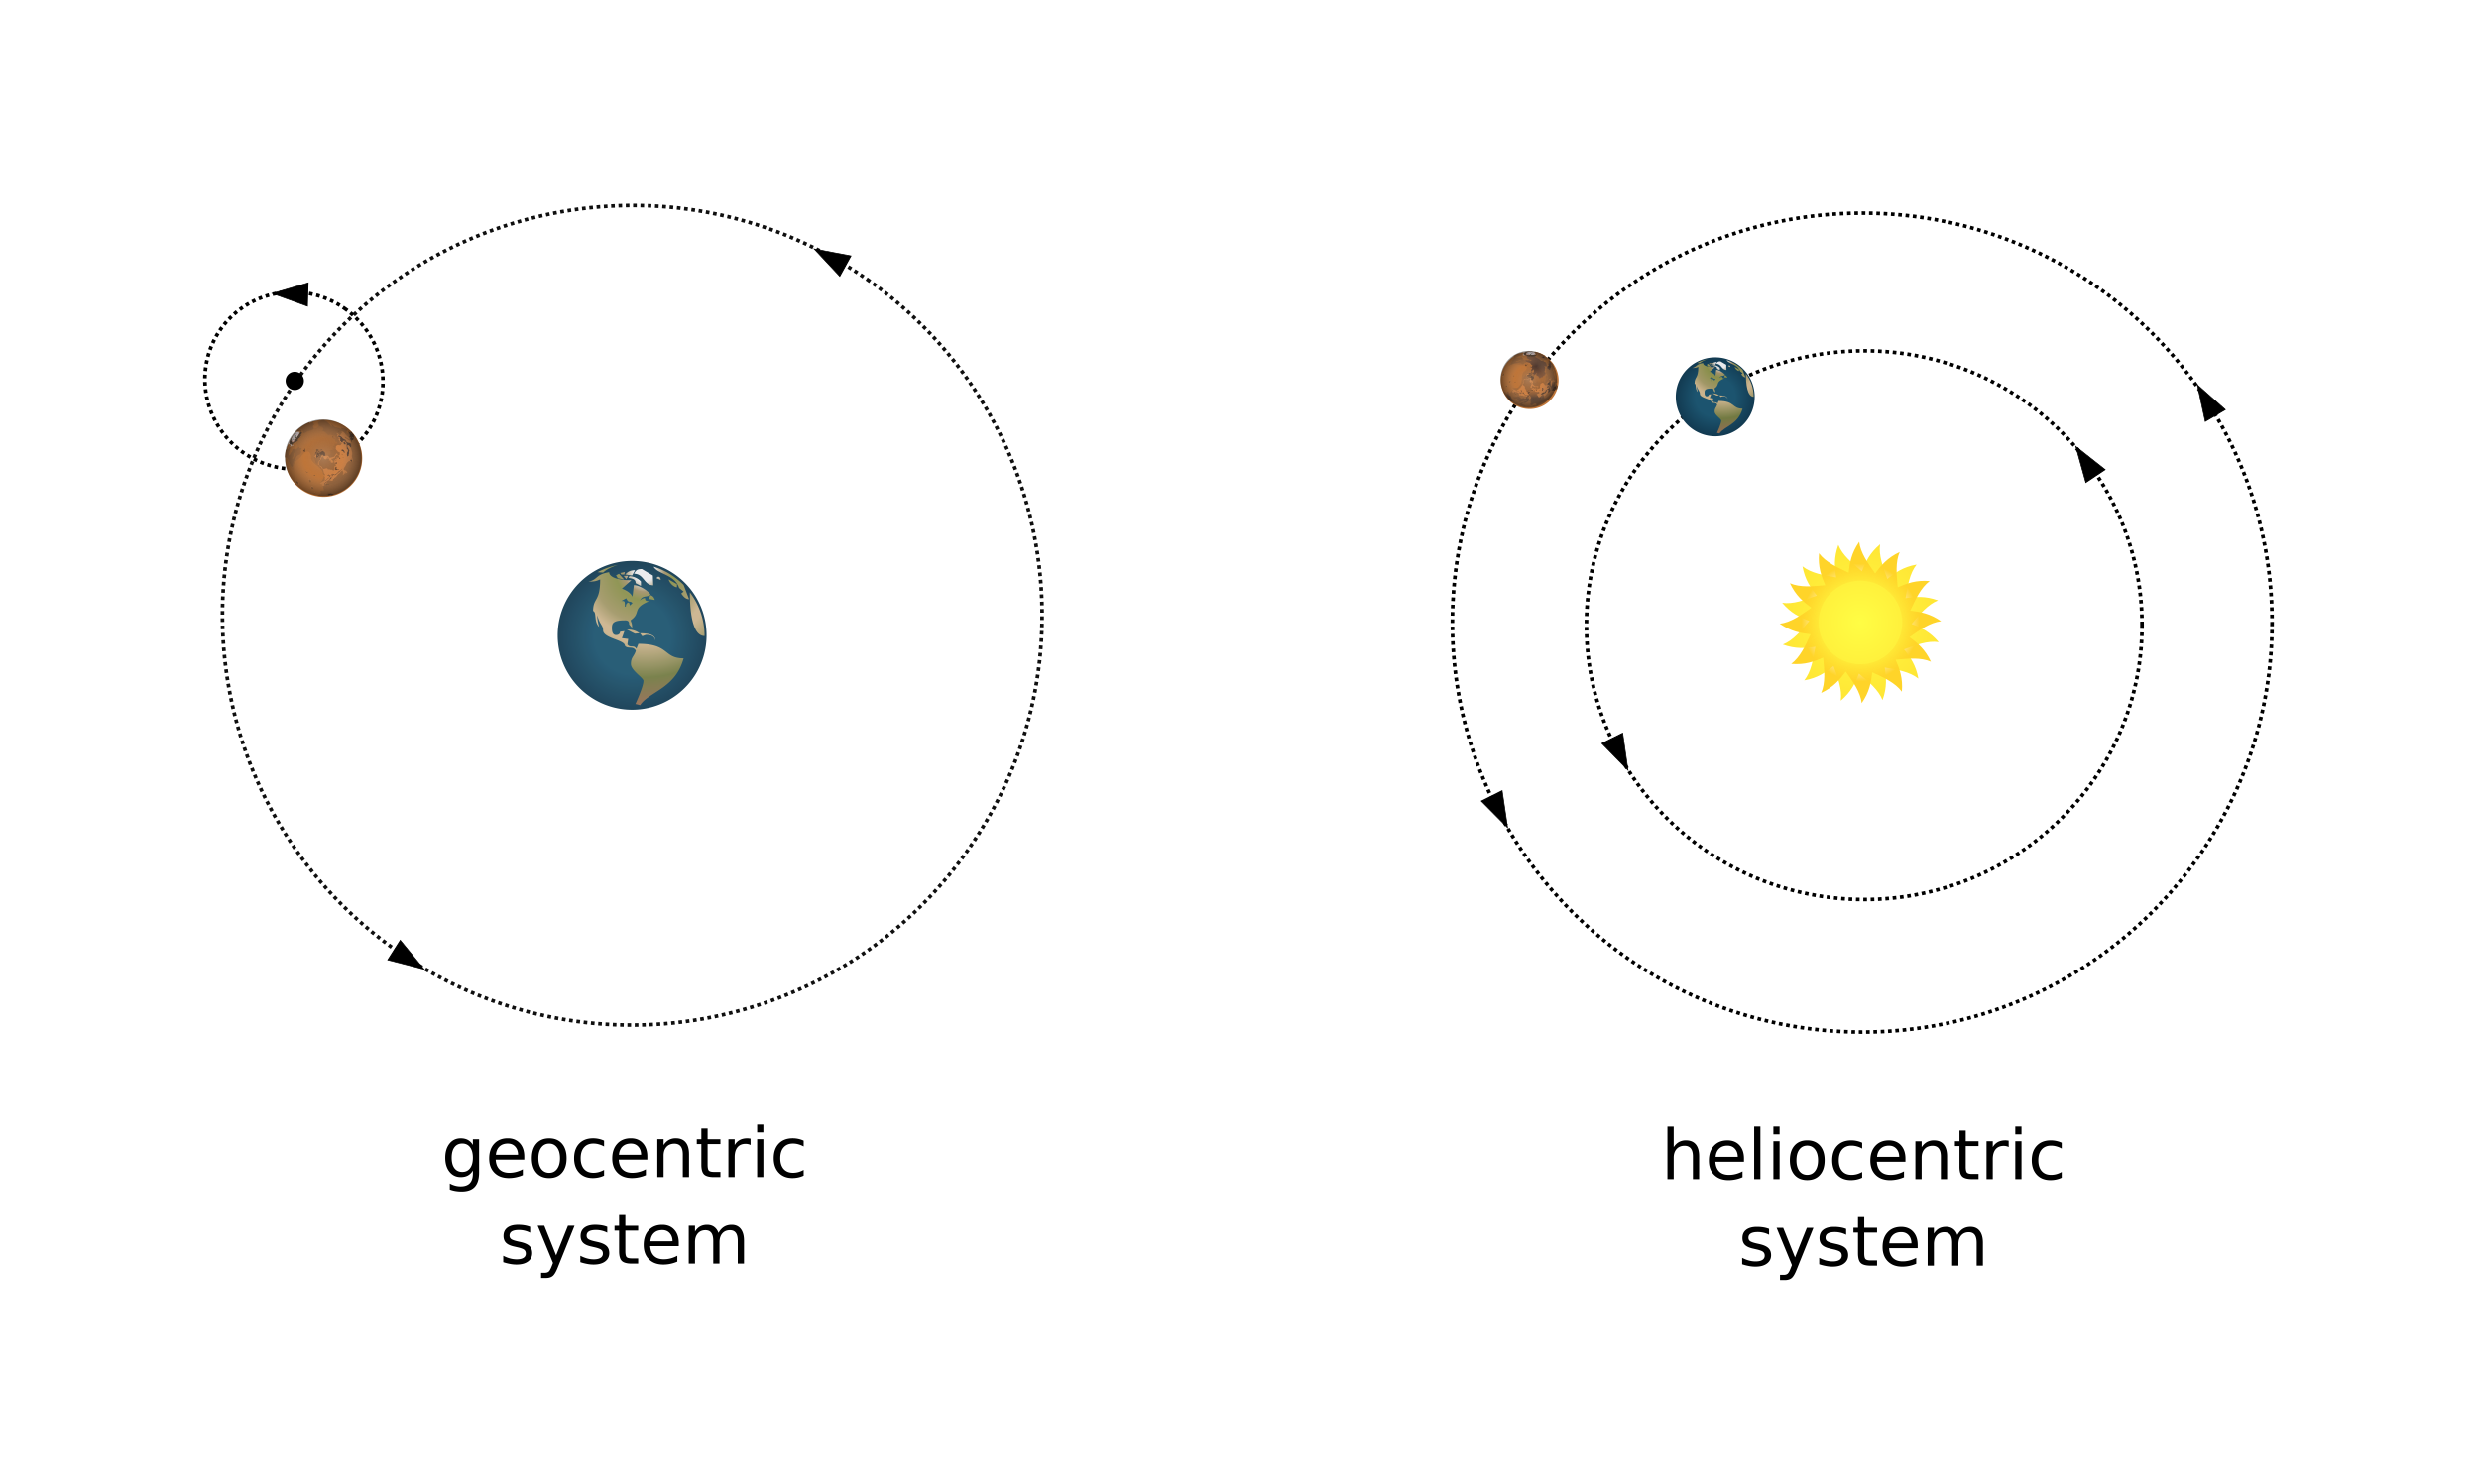 <svg xmlns="http://www.w3.org/2000/svg" xmlns:xlink="http://www.w3.org/1999/xlink" viewBox="0 0 429.73 257.38"><defs><radialGradient id="i" xlink:href="#a" gradientUnits="userSpaceOnUse" cy="695.44" cx="223.64" gradientTransform="matrix(.353 -.117 .153 .46 -9.623 397.13)" r="207.5"/><radialGradient id="o" gradientUnits="userSpaceOnUse" cy="380" cx="380" gradientTransform="matrix(.031 0 0 .031 322.34 533.55)" r="380"><stop stop-color="#1c546f" offset=".5"/><stop stop-color="#123a51" offset="1"/></radialGradient><radialGradient id="m" gradientUnits="userSpaceOnUse" cy="380" cx="380" r="380"><stop stop-color="#1c546f" offset=".5"/><stop stop-color="#123a51" offset="1"/></radialGradient><radialGradient id="f" xlink:href="#a" gradientUnits="userSpaceOnUse" cy="498.18" cx="581.94" gradientTransform="matrix(.307 .05 -.064 .388 473.02 347.7)" r="207.5"/><radialGradient id="d" gradientUnits="userSpaceOnUse" cy="2526.4" cx="-5654.7" gradientTransform="matrix(.286 0 0 .286 -3218.5 -1577.2)" r="474.77"><stop offset="0" stop-color="#ffd429" stop-opacity="0"/><stop offset=".426" stop-color="#ffd429" stop-opacity="0"/><stop offset=".73" stop-color="#ffd429"/><stop offset="1" stop-color="#ffd429"/></radialGradient><radialGradient id="g" xlink:href="#b" gradientUnits="userSpaceOnUse" cy="367.54" cx="448.98" gradientTransform="matrix(1.911 -1.039 .879 1.617 -731.89 239.81)" r="110.61"/><radialGradient id="c" gradientUnits="userSpaceOnUse" cy="-854.62" cx="-4835.7" gradientTransform="matrix(1.752 0 0 1.79 3635.4 675.39)" r="131.7"><stop offset="0" stop-color="#fffd44"/><stop offset="1" stop-color="#ffd429"/></radialGradient><radialGradient id="h" xlink:href="#b" gradientUnits="userSpaceOnUse" cy="403.62" cx="502.38" gradientTransform="matrix(.673 -.254 .3 .794 123.36 177.85)" r="110.61"/><radialGradient id="p" gradientUnits="userSpaceOnUse" cy="50" cx="440" gradientTransform="matrix(.031 0 0 .031 322.34 533.55)" r="1036"><stop stop-color="#eaeaec" offset=".05"/><stop stop-color="#a2916a" offset=".1"/><stop stop-color="#898f4b" offset=".14"/><stop stop-color="#a19767" offset=".25"/><stop stop-color="#cbb38d" offset=".32"/><stop stop-color="#cbb38d" offset=".35"/><stop stop-color="#727a42" offset=".52"/><stop stop-color="#e54a82" offset="1"/></radialGradient><radialGradient id="j" xlink:href="#a" gradientUnits="userSpaceOnUse" cy="711.78" cx="423.37" gradientTransform="matrix(1.241 0 0 .612 -102.03 265.27)" r="207.5"/><radialGradient id="k" xlink:href="#b" gradientUnits="userSpaceOnUse" cy="280.67" cx="474.41" gradientTransform="matrix(.441 -.127 .157 .545 273.87 186.97)" r="110.61"/><radialGradient id="l" gradientUnits="userSpaceOnUse" cy="498.79" cx="373.57" gradientTransform="matrix(1 0 0 1.01 0 -4.95)" r="287.86"><stop offset="0" stop-color="#f2f2f2" stop-opacity=".153"/><stop offset=".5" stop-color="#7f7f7f" stop-opacity="0"/><stop offset=".75" stop-color="#3f3f3f" stop-opacity=".235"/><stop offset="1" stop-opacity=".429"/></radialGradient><radialGradient id="n" gradientUnits="userSpaceOnUse" cy="50" cx="440" r="1036"><stop stop-color="#eaeaec" offset=".05"/><stop stop-color="#a2916a" offset=".1"/><stop stop-color="#898f4b" offset=".14"/><stop stop-color="#a19767" offset=".25"/><stop stop-color="#cbb38d" offset=".32"/><stop stop-color="#cbb38d" offset=".35"/><stop stop-color="#727a42" offset=".52"/><stop stop-color="#e54a82" offset="1"/></radialGradient><linearGradient id="b"><stop offset="0" stop-color="#4c362c"/><stop offset="1" stop-color="#93654c" stop-opacity=".51"/></linearGradient><linearGradient id="a"><stop offset="0" stop-color="#5f4433"/><stop offset="1" stop-color="#5f4433" stop-opacity="0"/></linearGradient><linearGradient id="e" y2="301.31" gradientUnits="userSpaceOnUse" x2="350.71" y1="749.88" x1="445"><stop offset="0" stop-color="#9f673a"/><stop offset="1" stop-color="#9f673a" stop-opacity=".367"/></linearGradient></defs><path d="M311.55 107.86c0 24.881-20.17 45.05-45.05 45.05-24.881 0-45.05-20.17-45.05-45.05 0-24.881 20.17-45.05 45.05-45.05 24.881 0 45.05 20.17 45.05 45.05z" transform="matrix(1.577 0 0 1.576 -97.452 -62.032)" stroke="#000" stroke-dasharray=".402,.402" stroke-width=".402" fill="none"/><path d="M311.55 107.86c0 24.881-20.17 45.05-45.05 45.05-24.881 0-45.05-20.17-45.05-45.05 0-24.881 20.17-45.05 45.05-45.05 24.881 0 45.05 20.17 45.05 45.05z" transform="matrix(1.069 0 0 1.056 38.273 -5.499)" stroke="#000" stroke-dasharray=".596,.596" stroke-width=".597" fill="none"/><g color="#000"><path d="M-4802.6-986.32c-17.77 14.984-24.324 29.807-30.618 45.534-16.456-13.697-32.805-27.112-39.663-44.453-7.899 21.865-6.167 37.987-3.754 54.758-21.099-3.634-41.962-7.081-56.572-18.67 4.092 22.882 13.648 35.972 24.121 49.288-20.089 7.403-39.877 14.859-58.323 12.128 14.984 17.77 29.807 24.324 45.534 30.618-13.696 16.455-27.113 32.805-44.453 39.663 21.865 7.899 37.987 6.167 54.758 3.754-3.634 21.099-7.08 41.962-18.67 56.572 22.883-4.092 35.972-13.656 49.288-24.13 7.404 20.092 14.85 39.884 12.12 58.332 17.77-14.984 24.331-29.806 30.626-45.534 16.455 13.696 32.805 27.113 39.663 44.453 7.9-21.865 6.167-37.987 3.754-54.758 21.099 3.633 41.962 7.08 56.572 18.67-4.092-22.883-13.656-35.972-24.13-49.288 20.091-7.403 39.885-14.86 58.332-12.128-14.982-17.77-29.808-24.324-45.534-30.618 13.696-16.455 27.104-32.805 44.444-39.663-21.863-7.899-37.979-6.167-54.749-3.754 3.634-21.099 7.081-41.962 18.67-56.572-22.883 4.091-35.972 13.656-49.288 24.13-7.404-20.092-14.859-39.883-12.128-58.332z" fill="url(#c)" transform="matrix(.103 0 0 .103 820.58 195.957)"/><path d="M-4837.8-990.41c-13.289 19.076-15.784 35.091-17.794 51.916-19.44-8.97-38.703-17.699-49.815-32.674-1.97 23.161 3.875 38.282 10.546 53.855-21.32 1.95-42.366 4.025-59.476-3.387 9.874 21.043 22.498 31.21 36.061 41.36-17.489 12.35-34.678 24.676-53.202 26.812 19.076 13.289 35.092 15.784 51.916 17.794-8.97 19.44-17.699 38.703-32.674 49.815 23.162 1.97 38.281-3.884 53.855-10.555 1.951 21.323 4.017 42.372-3.396 59.485 21.043-9.874 31.218-22.498 41.37-36.061 12.35 17.489 24.675 34.678 26.81 53.202 13.29-19.075 15.785-35.091 17.795-51.916 19.44 8.97 38.703 17.699 49.816 32.674 1.97-23.162-3.884-38.281-10.555-53.855 21.322-1.951 42.373-4.026 59.485 3.387-9.873-21.041-22.5-31.211-36.061-41.361 17.489-12.35 34.669-24.675 53.194-26.811-19.074-13.288-35.084-15.784-51.907-17.794 8.97-19.44 17.699-38.703 32.674-49.815-23.162-1.97-38.281 3.884-53.855 10.555-1.951-21.324-4.026-42.372 3.387-59.485-21.043 9.874-31.21 22.498-41.36 36.061-12.35-17.49-24.676-34.677-26.812-53.202zm2.1 65.428c38.855 0 70.353 31.498 70.353 70.353s-31.498 70.353-70.353 70.353-70.353-31.498-70.353-70.353 31.498-70.353 70.353-70.353z" fill="url(#d)" transform="matrix(.103 0 0 .103 820.58 195.957)"/></g><g fill-rule="evenodd"><path d="M270.18 65.91a5.016 5.016 0 11-10.032 0 5.016 5.016 0 0110.031 0z" color="#000" fill="#be7539"/><path d="M655 558.52c-61.98 268.31-413.78 307.61-537.14 70 14.77-1.85 33.78 19.23 40.66-3.67 13.1-5.18 19.58 37.25 30.24 8.85 13.55-11.25 20.12-26.46 25.53-42.77 23.07-3.88 55.62 4.25 64.28-25.71 21.34-14.62 21.03-43.99 24.35-67.21 1.19-25.34 2.5-54.56 20.14-73.86 18.43-9.04 45.47-42.12 18.37-56.07-22.01-15.94-50.62-6.38-74.82-16.76-27.56-8.14-62.75-12.8-85.18 9.61-12.59 11.57-15-6.07-4.92-28.73 13.94-18.33 19.11-63.53 50.63-51.27 24.38-6.89 52.61-6.59 76.47-6.59 2.83 28.78 49.47 21.86 46.29-6.75 7.63-19.51 37.66 4.54 54.87.03 29.99 6.58 40.37-34.05 63.44-36.16 21.25 12.41 46.85 19.11 64.65 36.62 17.45 7.85 18.68 30.82-4.29 30-31.42 11.15 18.91 50.63 32.46 26.07 10.01-11.46 21.25-21.84 30.66-3.67 21.32 17.61 17.08 48.23 16.34 72.89-7.14 28.95-5.77 60.28 8.49 86.97 13.65 20.47 19.98 42.34 20.21 66.71 7.31 3.76 17.75-.39 18.27 11.47z" color="#000" fill="url(#e)" transform="matrix(.017 0 0 .017 258.655 57.244)"/><path d="M265.3 64.615h-.165c-.244.07-.56.109-.703.35-.057.28-.419.365-.345.684.064.115.127.196-.019.285-.104.235-.158.49-.149.75.021.234.209.413.296.624.113.224.185.495.394.65.273.072.472-.174.741-.15.151-.148.665-.234.909-.305.272.089.615.075.808-.163.321-.117 2.543-1.014 2.803-.947.309.006-.093-.613-.123-.832-.126-.203.014.341-.083.049-.024-.299-.118.304-.125-.004.065-.289-.119-.515-.202-.774-.017-.143.113-.548-.03-.58-.082.061-.086.449-.149.204-.104-.176.683-1.53-.577-1.75-.576.623-.066.478-.23.92-.081.222-.238.065-.366.11.183.082-.029.938.003 1.02.292.099.227.393.329.623.15.037.163.115.012.169.034.144-.17.119-.104.282-.153.092-.045-.303-.138-.392-.072-.183-.126.18-.037.236.126.26-.309.13-.203.354.18.175-.15.352-.231.118-.082-.203-.206-.021-.22.084-.083-.136-.471-.289-.312.008.07.164-.225.176-.116-.017-.18-.153-.125.007-.1.122-.18-.056-.321-.399-.495-.312.09.316-.333.41-.492.185-.16-.107-.306-.34-.07-.45a.74.74 0 00.066-.591c.296-.126-.21-.175-.08-.394.012-.159-.2-.123-.225-.261-.123-.041-.169.113-.271.095zm2.85.622c0-.059.06.105.075.162.009.033.025.066.025.1 0 .044-.068-.056-.1-.087-.044-.045-.049-.092 0-.175zm-3.024 3.56c-.072.055-.19.034-.242.11.03.13-.156.099-.155.22-.034.1.03.248-.1.261-.1.058-.29.027-.363-.055-.08-.053-.188-.052-.25.03-.098.051-.206-.028-.293-.074a3.61 3.61 0 00-.195-.159c-.077-.096-.212-.1-.318-.146-.126-.018-.13-.166-.184-.254-.055-.105-.104-.211-.163-.314-.067-.107-.023-.27.098-.316.08-.05.188-.1.278-.04.097.04 1.687.655 1.8.7.028.014.058.025.087.037zm-2.763-7.044c.258-.177.54-.334.862-.467.045.06.224-.018.305-.02a.645.645 0 01.372-.09c.146.013-.078.061-.12.063a.615.615 0 00-.346.162c-.014.153.168.052.245.032.071-.023.226-.068.162.068-.062.137-.245.14-.367.197a2.498 2.498 0 00-.54.237c-.116.098.023.158.12.128.16-.015.32-.01.48-.014.097-.023.26-.19.327-.048-.06.16.15.013.166.087-.06.1-.061.224.07.262a.57.57 0 00.355.075c.18-.002-.017.175.037.258.056.05.196.15.057.197-.113.037-.269-.023-.342.098.09.118-.126.12-.2.156-.144.039-.278-.045-.387-.13a.936.936 0 00-.49-.081c-.14.002-.276.044-.416.037-.144.02-.294.043-.419.124-.135.044-.254.145-.404.125-.105-.037.038-.208.063-.279.056-.136.159-.245.213-.38.028-.112.15-.165.201-.264.028-.115.088-.221.102-.34.005-.067-.06-.15-.106-.193zm1.183.622c.043.026.043.083.078.116.031.023.029.063-.015.055-.095.014-.195.014-.283.059a1 1 0 01-.21.074.735.735 0 01-.295.028c-.035.012-.104-.014-.068-.058.04-.062.117-.086.188-.086.064-.002.13 0 .189-.026.056-.015.118-.015.166-.05a.83.83 0 01.25-.112zm2.476-1.406c.699.126 1.307.36 1.962.792-.065-.06-.227.121-.09.138.106.026.195.09.296.129.1.015.107.168-.014.135-.116.027-.06.167-.043.228-.074.079-.181-.064-.269 0-.08.037-.208.031-.203.152 0 .082-.026.162-.122.125a.543.543 0 01-.299-.12c-.073-.071-.146-.149-.237-.191-.07-.062-.133-.135-.227-.16-.096-.058-.213-.074-.298-.15-.072-.039-.226-.144-.097-.212.1-.035.228-.152.087-.235-.043-.09.178-.053.155-.122-.08-.064-.202-.083-.237-.196a.49.49 0 00-.27-.195c-.037-.028-.089-.07-.094-.118z" fill="#9f673a"/><path d="M268.748 65.66c-.207-.036-.317.263-.15.395-.096.146-.127-.288-.186-.02.142.1.081.23-.038.084-.213-.032-.038.406-.326.323.098.159.167.394-.127.331-.258.033-.176-.335-.393-.34-.147-.188-.327.085-.477.096.022.163-.144.14-.003.288-.295.023.15.542-.217.499-.19.303-.354-.19-.12-.299-.142-.165-.532.056-.709-.156-.142-.12-.538-.404-.235-.52.039-.305-.282-.397-.4-.597.074-.207-.01-.245-.19-.17-.27.055-.53.087-.81.09a.235.235 0 00-.229.308c-.245.092 0 .398-.204.517.103.35-.337.435-.355.731-.101.124-.13.28-.168.024-.023-.25-.098.2-.158.254-.19.009-.323.355-.544.124-.157-.128-.384-.135-.548-.225.011.165.216.262.004.379-.113.388.38.198.559.33.178-.15.526-.002.583.209-.009.23.244.358.365.146.038.14.141.172.183.047.198.231.515.113.774.177.171.142.65-.034.63.237-.14.104-.135.293-.366.239-.098.186.31.176.422.106.128.057-.308.096-.032.176.145.333.301-.275.159-.406-.02-.292.5-.157.71-.241.22-.048.51-.031.67.104-.065.201.06.456.285.263.258-.084.26-.393.547-.451.248-.086.383-.328.549-.505.198-.201.218-.48.321-.73.225-.211.2.407.432.09.067-.22-.044-.469.004-.687-.126-.125.09-.449.116-.138-.012.134-.005.718.162.397.022-.267.067-.537.165-.79.072-.121.057-.675-.07-.303-.009-.023.02-.38-.106-.265.038.131.024.45-.08.162-.075-.223-.118-.01-.074.106-.127.003-.058-.323-.227-.176.11.056.168.239.01.11-.163-.156.169-.32-.032-.487-.04-.313-.067.118.013.208-.04.05-.079-.004-.089-.043zm-3.124 1.693c-.206.056-.2.645-.45.356-.197-.046-.326.407-.57.192-.07-.118.009-.272-.146-.342.026-.204-.265-.287-.084-.488-.095-.194-.521-.306-.32-.573.172-.167-.106-.416.145-.578.023-.245.438-.246.632-.173.183-.086.592-.225.422.134-.183.223-.08.516.234.39.128.018.124.216-.012.074-.203.042.242.218 0 .289-.34-.033.2.338-.15.296-.19.194.309.546.203.212.114-.087.097-.125.046-.222.126-.01.094-.243.16-.02.111.061.173.132.29.11.056.219.124.027.21.018.133.07.41-.036.315.219.187.306-.555.36-.24.073-.121-.2-.296.328-.319-.014-.121-.088-.346.043-.345-.124-.011.059.026.115-.02.171zm-.672-2.39c-.034-.033.076-.102-.062-.136-.048-.012-.083.013-.137 0-.082-.02-.1-.044-.162-.013-.05.026.11.087.112.088.08.02-.001.065-.037.074-.043.01-.093.046-.125.062-.046.023.128.028.137.025.052-.013.09-.044.125-.062s.097-.017.15-.037zm-3.373 1.438c.174.028.37-.192.281-.333-.066-.13-.239-.005-.255.084-.128-.03.09-.266.196-.204.192.035.192.299.043.39-.072.06-.173.094-.265.063zm-.554.498c-.064-.228.358-.286.34-.038.013.108-.093.257-.22.208.248-.035.087-.454-.064-.223l-.056.053zm-.105.629c-.01-.065-.017-.1-.112-.1-.052 0 .001.126.012.137.047.046.086.03.1-.037zm-.15-3.012c.062.26.012.73-.226.773-.275.04-.326-.435-.1-.531.306-.03-.146.432.14.389.169-.082.144-.37.172-.528.003-.034.008-.07.014-.103z" fill="#cc8044"/><path d="M621.07 515.93c3.63 2 5.52 6.54 9.14 8 4.31-.29 8.89-.63 12.45 2.32 3.59 2.47 2.03 7.25 2.34 10.89-.31 4.41 1.06 9.46-1.96 13.21-1.92 4.3-4.28 8.94-3.12 13.79 1.52 3.1 4.29 5.96 4.02 9.63.24 4.34-3.43 7.46-5.11 11.16-3.48 3.03-6.86 6.36-8.93 10.56-2.07 3.8-8.79 3.58-8.98 8.49-1.14 3.78.36 7.47.51 11.24-1.54 4.74-6.43 0-9.26-.63-3.62.39-8.49.65-10.6 4.01-3.82 4.65-7.23-1.88-10.5-3.74-2.36-3.08 2.24-7.65-2.45-10.07-2.14-3.55.08-7.48.84-11.09 2.92-3.11 1.37-7.92 2.27-11.81.05-6.19.17-12.41-.06-18.59-1.83-3.77-.34-7.92-1.55-11.78-.87-3.66-1.89-7.57-.83-11.3 1.97-1.4 6.29-2.53 8.22-1.51.92 7.11.64 14.3.76 21.46.57 3.32-.16 8.57 3.71 9.88 4.78 1.65 5.44-4.46 5.88-7.69.78-4.53 1.31-9.09 1.07-13.7-.53-4.33 1.94-8.12 2.14-12.37.12-4.37 2.64-7.59 4.57-11.27 2.29-2.52-.7-8.54 4.11-8.45.47-.15.87-.45 1.32-.64z" color="#000" fill="url(#f)" transform="matrix(.017 0 0 .017 258.655 57.244)"/><path d="M412.14 243.79c-17.94 2.73-36.16 3.84-54.31 3.54-7.46-3.45-22.05 1.65-12.11 10.27 4.44 8.32 17.07 18.9 9.38 27.1 11.24 6.99 20.97 16.27 34.99 17.52 5.43-3.6 19.24 1.84 8.89 6.72-11.06 6.38-19.3-9.03-30.28-1.09-8.52 2.26-18.34-8.42-21.98.46-16.45-3.46-3.29 14.62 5.58 14.54 10.51 8.03 24.7 4.25 35.29 12.08 7.53 9.32 13.74 19.63 24.58 25.88.98 4.62-11.7 2.39-5.74 10.84 4.97 12.25-19.56-9.31-17.8 3.32 7.81 3.89 27.95 8.9 16.71 20.11-5.91 4.68-12.6 26.54-.11 25.03 3.43-8.53 7.98-16.35 14.29-12.3 1.84-5.33 1.41-17.68 5.01-5.36 4.5 9.82 5.25 25.09-5.24 31.34-8.68 7.5 6.98 26.6 17.14 18.57 11.84-.66 10.9-16.68 17.41-20.41 3.04 10.97-13.42 28.2 5.45 31.13 3.25 5.96 10.48 6.54 14.13 7.43 2.3 10.38 6.97 29.35 20.26 16.42 6.84-4.03 11.17-9.42 19.72-6.52 9.1-3.8 6.4-21.46 19.87-17.02 7.97 8.51-4-23.05 9.9-14.08 10.67 5.7 2.32-4.65-2.46-6.95 3.8-2.96 10.4-5.47 2.86-10.71-9.45-2.3-12.71-8.75-6.27-16.64 1.69-8.67-1.36-18.18 3.41-26.22 4.02-8.73-1.82-13.37-8.01-17.47 5.53-7.92 19.61 2.12 26.39-6.61-4.45-4.19-.95-9.37-1.43-14.18-12.78-2.88 2.32-20.81-12.84-23.1-9.97-4.5-18.73-11.71-29.82-13.64-10.98.7-20.37-4.08-27.14-12.86-6.99-10.91-21.7-11.27-31.39-19.67-9.67-6.1-25.36-12.35-23.55-25.94-6.7-4.17-13.26-8.93-20.78-11.53z" fill="url(#g)" transform="matrix(.017 0 0 .017 258.655 57.244)"/><path d="M265.736 61.006c.097-.029.178.04.273.042a.598.598 0 01.338.225c.067.051.145.18.026.212-.037.062-.12.1-.044.172.035.115-.139.014-.165.089-.062.099-.17-.092-.235-.006.018.026.128.099.042.12-.083.018-.16-.11-.224-.075.058.106-.09.032-.136.032-.017.1-.132.006-.186-.014-.068-.012-.181-.064-.218.024-.066.078-.176.041-.211-.043-.06-.02-.106.13-.15.05.03-.097-.055-.153-.142-.143-.061-.046-.101-.12-.194-.106-.093-.014-.184-.052-.28-.038-.064-.013-.005-.127-.088-.147-.106-.073-.022-.192.076-.212.058-.009-.007-.11.08-.107.102-.032.2-.091.31-.082.129-.006.254-.043.384-.037.134-.003.27.009.403-.01.106.012.22-.006.317.047l.011.004.013.003zm.218.068c.08.018.142.076.218.106.042.04.073.088.133.106.04.017.115.1.043.12-.067.02.04.048-.014.073-.045.06-.11.094-.182.057a.69.69 0 01-.199-.047 1.415 1.415 0 00-.282-.004 1.055 1.055 0 00-.222.019l-.393.001a.608.608 0 00-.18-.008 2.622 2.622 0 01-.252-.016c-.072-.003-.098-.083-.084-.144.04-.1.138-.165.234-.205a.738.738 0 01.208-.05c.07-.014.145 0 .212-.032.058-.026.12-.033.182-.044.11.001.22-.007.328.013.065.015.126.043.19.06.025.012.037.009.06-.005z" fill="#5c4533"/><path d="M264.653 61.174c-.004.025-.047.02-.066.036-.04.024-.002.064.032.062.015.003.058.006.052.02-.036.015-.073.003-.106-.012-.038-.008-.051.032-.048.062-.002.036 0 .075.02.106.028.02.066.022.093.045.03.01.06.023.09.03.032.005.065.001.096-.003a1.01 1.01 0 01.101-.037c.023-.011.06-.026.078-.02-.028.023-.07.02-.09.051-.021.02-.015.057.019.051.04-.001.085.008.12-.018.018-.018-.025-.056-.01-.061.022.017.025.078.066.053.036-.013.076-.003.113-.013.029-.02.022-.06.037-.088a.158.158 0 00-.032-.16.42.42 0 00-.228-.099 1.218 1.218 0 00-.315-.01c-.007.001-.017 0-.022.005z" fill="#deac9d"/><path d="M265.767 61.037c.069.046.16.02.227.061.039.03-.074.072.015.064.063-.018.06.023.026.058.028.045.113.009.082.091.006.048.102.08.04.139-.054.005-.152-.066-.158.03-.073.049-.163.022-.243.041-.09.013-.179-.023-.27-.009a1.16 1.16 0 01-.315-.004c-.013-.054-.017-.112.03-.14.022-.06-.035-.064-.05-.013a.218.218 0 01-.203.037c-.082-.022-.152.037-.23.048-.087-.047.06-.11.052-.172-.009-.08-.206-.015-.135-.112.073-.021.133-.07.207-.089.085 0 .154-.036.235-.05.091-.006.182-.006.273.004.1-.003.198.007.298.005.04.003.08.01.12.011zm-1.503.588c-.055.02-.155-.006-.181.047.062.015.168.075.213.014-.008-.02-.004-.058-.032-.06zm-.17-.302c-.096-.02-.017.098.04.077.053.087-.096.081-.15.1-.04.003-.164.045-.073.07.037-.019.107-.037.103-.069-.006.05.083.034.005.065.024.041.167.017.138-.065.031-.028.183-.008.082-.056-.079 0-.016-.098-.1-.093-.017-.008-.027-.024-.046-.029zm.074-.13c.007.048-.077.085-.115.075.047-.04.117-.092.022-.119-.1-.024.15-.07.056-.087-.076-.04.126-.038.033.009.08 0 .143-.057.219-.071.072-.02.147.01.216-.028.078-.002.156-.039.232-.004a.993.993 0 01.25-.018c.106.006.215-.014.318.017.037.022.146.041.047.035-.082-.002-.162-.023-.245-.02-.09-.004-.18-.01-.27-.01-.072.03-.152.011-.227.012-.039-.01-.122.024-.035.034.115.009-.088.047-.081-.01-.063-.022-.129.051-.194.064-.083.014-.182.046-.226.12.02.007.151-.059.127-.014-.031.008-.119.076-.127.015zm1.406-.24c.072.006.168-.02.219.037-.061.04-.133-.014-.193-.033h-.01l-.016-.004z" fill="#fdf5f5"/><path d="M265.78 61.31c-.034-.004-.051.015-.066.023l-.04.021c-.015.008-.028.011-.04.016-.015.006-.02.007-.02.028 0 .018.024.027.041.031.016.004.035.01.047.012.023.006.028.02.053.02.02 0 .035-.001.047-.007.01-.006.025-.013.037-.022.014-.01.022-.012.031-.03a.09.09 0 00.01-.044c0-.021-.005-.027-.016-.038-.006-.006-.026-.011-.034-.015-.016-.008-.025-.013-.035-.025-.009-.012-.01-.02-.022-.035-.007-.01-.027-.018-.034-.021-.013-.007-.037-.006-.053-.006-.02 0-.04-.004-.059-.004-.01 0-.029-.013-.04-.021-.01-.008-.024-.018-.034-.028-.012-.012-.011-.021-.031-.031-.02-.01-.026.005-.04.012-.016.007-.026.016-.038.022-.013.006-.019.012-.031.015-.014.004-.024.01-.038.013-.016.004-.039 0-.056 0-.007 0-.027-.019-.03-.022a.066.066 0 01-.026-.028c-.013-.027-.064-.027-.087-.028-.014-.001-.03.014-.04.019-.017.006-.038.006-.056.006a.178.178 0 00-.044.006c-.014.004-.016.012-.031.016-.014.003-.029.005-.037.009-.015.007-.014.017-.01.034.005.02.023.031.04.044.013.009.026.018.044.018.027 0 .049.006.069-.009.013-.01.018-.016.022-.031.003-.016.017-.024.021-.04.004-.015.013-.02.022-.029.01-.01.035 0 .044.004.013.006.02.01.028.018.012.012.021.014.037.022.016.008.028.019.04.025a.18.18 0 00.047.015c.019.004.045 0 .06-.002.017-.004.026-.01.046-.01.016 0 .032 0 .047.003.017.005.034.01.046.016.015.007.016.016.016.034 0 .016.018.025.028.034.012.012.035 0 .04-.006.01-.01.02-.017.028-.028.007-.01.027-.006.04-.006.02 0 .045.017.057.03z" fill="#fddae0"/><path d="M265.213 61.529c.01-.016.046-.081.056-.103.01-.02.03-.033.05-.044a.328.328 0 01.069-.024c.035-.01.094-.05.118-.063.022-.01.059-.006.087-.006.047 0-.002.02-.025.031l-.068.038c-.023.01-.056.021-.075.03-.027.014-.04.028-.056.044a.215.215 0 00-.037.056c-.015.028-.006.044-.05.044-.015 0-.052.003-.069-.003zm-.37-.377c-.031 0-.053 0-.078.025-.007.007.102.002.131.031l-.053-.056zm.066.078c-.109.008-.14.102-.013.171-.038-.074-.091-.113.013-.171zm.105.017c-.084.006-.11.08-.01.134-.03-.058-.07-.088.01-.134zm.322-.148c.066.048.047.115-.062.103.054-.027.104-.028.062-.103zm.425-.017c-.075-.007-.088.091.01.184-.036-.086-.077-.136-.01-.184z" fill="#1a260e"/><path d="M577.14 297.36c-.77 4.42 3.91 7.82 4.28 12.24 1.8 2.19 2.79 7.87-1.65 5.54-3.7 1.21-.24 6.85 1.26 9.12 2.84 3.73 3.74 8.7 3.03 13.23-2.68 2.1-7.74 1.06-8.61 5.4-.74 3.62-1.08 7.95 1.67 10.87 3.45 3.79-.19 7.91-3.55 10.03-3.21.46-9.23-1.8-8.73 3.99.34 4.49-1.03 8.18-3.85 11.44-.93 3.99 1.73 7.88 1.66 11.55 3.82.99 8.18 1.22 10.76 4.74 3.42 4.03 7.34 7.71 12.3 9.71 3.3 3.24 9.27.8 7.99-4.06.13-3.86-5.06-8.45-.9-11.52 3.7-.85 7.77-2.64 6.49-7.28-.89-3.71-1.05-8.23 3.89-8.5 3.89-3.61-3.68-6.97-3.69-10.92.56-4.21-3.31-9.81.2-12.92 4.15-.89 6.67-4.86 3.49-8.39-2.58-3.22-5.75-6.87-4.37-11.36 2.26-4.85-4.53-6.56-7.36-9.01-3.89-3.9-1.96-10.25-5.06-14.62-1.38-3.87-5.52-5.01-7.99-7.82-.41-.5-.8-1-1.26-1.46z" color="#000" fill="url(#h)" transform="matrix(.017 0 0 .017 258.655 57.244)"/><path d="M265.606 64.578c.047.048.075.128.046.192-.062.04-.052-.072-.08-.07-.02.083-.009.168-.004.251-.02.06-.118.018-.088-.044-.005-.072.059-.127.05-.2.016-.066-.046-.087-.092-.048-.076.015-.043-.097.022-.073.056 0 .003-.097.077-.067.033.003.06.026.069.059zm-.38.075c.054.026.166.02.182.075-.042.024-.054.068-.058.108-.034-.033-.065-.151-.119-.067-.06.06.02.135.086.113.057-.036.008.078.075.044.097.006-.018.062-.06.056-.045.047-.08.112-.159.105-.066-.013-.138-.033-.205-.007-.054.04.054.115.102.077.052-.03.107-.05.16-.076.06-.034.136-.03.199-.012.055.035.134.041.166.105.042.065.136.028.199.05.058.022.114.074.09.142-.01.071.008.142.002.214-.023.06-.088.096-.109.16-.036.054-.1.075-.153.106-.008.05-.04.119-.087.05-.017-.033-.025-.102-.068-.049-.073.032-.1-.083-.022-.094a.157.157 0 00.022-.198c-.024-.072-.088-.094-.147-.046-.075-.024.072-.138-.019-.088-.056.039-.115.07-.175.102-.025.007-.083.063-.054 0 .058-.023.119-.046.167-.089.036-.036.005-.07-.034-.035-.066.039-.133.074-.197.115-.03.019-.093.035-.058-.021.057-.034.12-.058.174-.099.042-.01.05-.034-.001-.022-.05.006.054-.09-.024-.086-.065.003-.11-.05-.17-.055a.228.228 0 01-.175-.053c-.065-.035-.029-.122.039-.128.056-.026.113-.05.165-.083.069-.024.138-.067.214-.05.029.01.088.019.038-.018-.032-.054-.082-.091-.128-.126-.015-.081.078-.115.142-.12zm.541.354c.069-.036.133.02.189.054.041.018.05.146-.004.079a.239.239 0 00-.153-.121c-.012.004-.022-.006-.032-.012zm-.087.044c-.039.008-.137-.017-.144.011.038.017.129.041.146.002l-.002-.013zm-.66.305c-.023-.001-.178-.01-.08.037.035.013.07.002.08-.037zm-.149.274c-.058.034-.072-.028-.045-.067-.021.017-.14.042-.075.072.013.05.124.062.12-.005zm.411-.455a.123.123 0 01-.083.031.143.143 0 01-.046-.006c-.013.001-.025.013-.025.027 0 .026.006.052.012.077.01.023.035.03.055.04.025.013.053.02.081.018.015 0 .033.003.045-.009.017-.014.033-.033.034-.056.003-.024.004-.05-.011-.07-.005-.013-.025-.02-.024-.033.012-.012.03-.018.046-.024.014-.003.022-.015.032-.023 0-.011-.022-.003-.03-.003a.25.25 0 00-.085.03l-.001.001z" opacity=".8" fill="#553c2c"/><path d="M265.282 65.244c-.035 0-.041.02-.05.056-.011.046.02.05.056.05.035 0 .031-.029.031-.063 0-.02-.017-.027-.037-.043z" opacity=".8" color="#000" fill="#553c2c"/><path d="M262.625 67.907c-.04 0 .074.022.112.031.038.01.07.014.106.031.038.02.09.03.13.05.054.027.112.04.168.062.063.026.137.044.2.056.042.009.085.033.13.044.036.009.073.03.1.043.021.011.045.02.068.025.035.009-.052.019-.062.019-.025 0-.062-.025-.075-.037-.014-.014-.073-.021-.093-.031-.028-.014-.073-.015-.106-.031-.034-.018-.065-.027-.1-.044-.034-.017-.069-.022-.105-.031-.034-.009-.062-.023-.094-.031a.496.496 0 01-.093-.038c-.032-.015-.058-.019-.087-.025a1.793 1.793 0 01-.087-.018l-.081-.019-.081-.019c-.037-.009-.05-.01-.05.031 0 .04-.01.044-.05.044-.037 0-.012-.049-.006-.062.01-.021.048-.043.075-.056.016-.008.067.003.08.006zm.211-.13c.013-.007.07.01.1.018.036.01.07.018.106.025.037.008.076.01.112.019.035.009.07.011.106.018.032.007.067.023.099.031.028.008.058.018.087.025.04.01.057.022.094.031.035.01.047.02 0 .02-.034 0-.07-.018-.1-.026-.04-.01-.076-.016-.112-.025-.036-.009-.057-.017-.087-.025-.029-.007-.053-.019-.075-.024-.03-.008-.059-.007-.08-.013-.032-.008-.06 0-.088-.006-.025-.006-.045-.02-.068-.025-.042-.01-.062-.004-.094-.043zm.79-.156a.642.642 0 00.082.025c.03.007.047.018.08.018.036 0 .052.007.087.007.034 0-.043.015-.055.018-.025.006-.062.006-.088.013-.046.011-.023.02 0 .043.02.02.041.029.056.044.026.025.041.055.056.075.024.031-.02.018-.043.012-.036-.01-.05-.02-.081-.012-.03.007.018.06.025.068.02.02.052.026.075.031a.14.14 0 01.062.031c.025.026-.033.012-.056.006a.238.238 0 01-.081-.037c-.018-.013-.047-.02-.069-.031-.015-.008-.067.014-.087.019-.027.007.017-.048.019-.05.013-.014.054-.026.068-.037.026-.02.023-.03.032-.063.006-.027-.017-.053-.032-.068a.215.215 0 01-.037-.056c-.007-.015-.008-.033-.012-.056zm-.136.485c-.016-.032.07.012.105.019.045.009.085.024.131.037l.044.013c.025.007.054.018.08.025.037.009.054.017.082.03.055.029-.009.013-.038.007-.036-.007-.07-.018-.106-.025-.032-.006-.064-.006-.1-.006-.033 0-.055.006-.08 0-.026-.007-.056-.022-.075-.031-.034-.018-.043-.02-.043-.069zm.467-.118c-.029-.014.061.012.093.012.037 0 .018.032.012.057a.126.126 0 00.013.08c.01.022.026-.04.037-.062.016-.032.024-.055.043-.075.017-.016.033-.05.02.007-.008.028-.022.048-.032.068a.12.12 0 00-.006.075c.003.011.049.034.056.037.014.007.026.062.031.081.009.034.001.058.013.08.005.013.057.03.074.038.041.02.075.033.118.05.04.016.082.019.119.037.04.02.105.02.149.031.049.013.093.015.143.025.04.008.09.027.124.044.031.015.078.024.106.031.035.009.068.028.1.044.026.013.073.02.093.024.036.01.076.005.106.013.032.008.057.019.08.025.035.008-.07.006-.105 0-.043-.007-.082-.02-.124-.031-.044-.011-.098-.025-.137-.025-.046 0-.098-.024-.143-.031-.058-.01-.112-.036-.168-.05-.053-.013-.103-.037-.156-.037-.034 0-.08-.019-.106-.025-.03-.008-.07-.016-.093-.025-.03-.012-.07-.02-.093-.031a.39.39 0 00-.075-.031c-.021-.006-.04-.038-.05-.056-.01-.021-.021-.05-.031-.069-.014-.027-.012-.043-.031-.062-.015-.015-.054-.017-.069-.031-.012-.013-.063-.006-.087-.006-.012 0-.034-.057-.037-.063-.014-.029-.025-.05-.019-.074.01-.04.052.021.056.037.008.029.002.06.038.069.02.005.012-.064.012-.081 0-.048-.012-.038-.037-.063l-.037-.037zm4.803-2.203c-.046-.047 0 .133 0 .2 0 .062.013.102.013.174 0 .055.012.112 0 .161-.012.048-.038.09-.05.137-.013.055 0 .13 0 .187a.72.72 0 00.025.174c.014.054 0 .13 0 .187 0 .102-.048.039-.075.012-.034-.034-.045-.128-.062-.162-.031-.063-.06-.106-.075-.161-.005-.022-.04-.02-.062-.025-.048-.012.04.092.062.137.026.05.04.09.063.137.017.035.028.125.037.161.014.055 0 .13 0 .187 0 .123.088.238.112.336.013.052-.016.082-.037.125-.027.053-.053.08-.075.124-.019.038-.073.068-.112.087-.045.023-.073.056-.112.075-.102.05-.053-.119-.037-.15.03-.06.027-.117.05-.161.03-.062-.026-.127-.038-.15-.029-.058-.062-.065-.124-.05-.042.011-.072.072-.1.1a.303.303 0 00-.075.137c-.015.06-.049.099-.074.15-.027.052-.063.113-.087.161-.023.046-.096.064-.137.075a.244.244 0 00-.125.074.284.284 0 01-.161.088c-.07.017-.102.026-.137.062-.047.047-.118.022-.162 0-.032-.016-.055-.046-.087-.062-.043-.021.078-.054.112-.088.032-.032.065-.055.087-.099.009-.019.103-.052.124-.062.06-.03.054-.05.15-.05.075 0 .11-.012.161-.025.048-.012.08-.055.112-.087.046-.046.044-.104.05-.137.011-.055-.034-.058.05-.1.045-.022.09-.07.124-.087.042-.02.073-.06.1-.087.038-.038.07-.053.112-.075.054-.027.079-.058.137-.087.04-.02.058-.08.074-.112a.267.267 0 00.038-.149v-.187c0-.013-.08-.096-.087-.112-.032-.064-.073-.044-.112-.025-.066.033-.028.072-.1 0-.066-.066-.032-.135 0-.199.025-.05.006-.124.025-.161.017-.033.1-.026.125-.038.04-.02 0-.091 0-.137 0-.035.04.066.074.075.026.007-.02-.104.062-.062.047.023.053.05.075-.038.01-.038-.029-.115-.037-.149-.015-.06 0-.124-.013-.174-.022-.089.052-.02.063.025.013.054.03.104.062.137.044.044-.003-.127.012-.187s-.04-.07.062-.05zm-.423 1.108c.015-.057-.097.08-.112.137-.016.066-.027.081 0 .137.03.058.055.064.112.05.05-.013.07-.079.087-.113.029-.056.025-.104.025-.174 0-.06-.081-.052-.112-.037zm-1.033.36c0-.078.036.128.063.262.01.053-.048.107-.063.137-.03.06-.052.083.013.1.03.007.113-.076.124-.088.027-.027.045-.09.063-.124a.35.35 0 00.024-.162c0-.07-.028-.09-.062-.124-.036-.036-.129 0-.162 0z" fill="#5f4433"/><path d="M198.21 725.76c-31.68-25.1-58.72-54.48-81.42-98.22 5.68-.17 12.76 2.42 15 8.04 3.01 5.23 4.03 11.42 7.5 16.43 1.97 6.72 11.5 6.54 10-1.46-.71-8.06 7.82-4.48 10.01.1 1.71 4.44 10.59 5.92 6.81-.57-2.94-5.91-8.39-10.9-9.4-17.69.2-2.21-3.47-4.86.92-4.77 4.04 4.12 1.4 10.95 6.3 15.1 2.61 4.85 10.47 10.35 5.11 15.7 3.99 2.59 5.96 7.8 9.08 10.41 2.14-1.59 3.98 2.22 3.76-2.52-.86-2.21-2.38-8.81.69-3.49 2.56 5.67 8.47 10.16 8.14 16.69 4.66 4.89 5.8 11.59 8.93 17.14 6.41 2.13 7.91 9.16 13.22 12.86 2.52 4.81 9.4 7.27 10.1 12.61-2.99 1.26-11.12-1.95-10.9.91 5.29 3.17 10.99 5.58 16.19 8.91 5.25 3.08 10.92 5.76 15.53 9.69-6.43-.81-12.18-4.42-18.39-6.23-5.91-3.23-12.7-5.14-17.27-10.38-3.24-1.72-6.98-.96-9.91.74z" color="#000" fill="url(#i)" transform="matrix(.017 0 0 .017 258.655 57.244)"/><path d="M265.661 67.577c-.04-.023-.104-.032-.136 0-.05.05-.037.077-.013.125.026.051.117.01.137 0 .058-.03.065-.037.012-.125zm-.535.287c.055-.028-.102.072-.162.087a.395.395 0 00-.124.087c-.05.05-.017.095.012.124.051.05.04.054.125.075.042.01.067.092.087.112.021.021.057.025.087.025.045 0-.054-.072-.074-.112-.026-.052-.055-.067-.088-.1-.047-.047.04-.09.063-.112.03-.031.093-.031.124-.062.05-.05.027-.11-.05-.124zm1.158-.175c-.024.048.071-.1.124-.1.069 0-.01.12-.012.125-.032.064-.074.038-.112-.025zm-.492-.298c.021.012.048.024.087.024.031 0 .015.002 0 .032-.013.027-.06.004-.068 0-.016-.008-.015-.038-.019-.056zm1.257.13c-.022.01-.052.046-.068.062-.02.02-.018.042-.025.069-.007.03-.018.05-.044.056-.034.009-.01-.043-.006-.056.006-.024.028-.04.044-.056.018-.018.021-.035.056-.044.017-.004.03-.02.043-.03zm-.317.405c.024-.006-.063.007-.069.03-.003.013.069.013.081.013.024 0 .033-.043-.012-.043zm2.414-2.409a.025.025 0 11-.05 0 .025.025 0 01.05 0zm.143.287a.025.025 0 11-.05 0 .025.025 0 01.05 0zm-.174.1a.025.025 0 11-.05 0 .025.025 0 01.05 0zm-.15-.013a.031.031 0 11-.061 0 .031.031 0 01.062 0zm-.914-.454a.025.025 0 11-.05 0 .025.025 0 01.05 0zm.106-.168a.031.031 0 11-.062 0 .031.031 0 01.062 0zm-1.164 3.59c.01.05-.08.115-.1.156-.027.054-.033.063-.012.13.025.076.137.025.15.013.044-.044-.017-.073.037-.1a.664.664 0 01.137-.05c.068-.017.138 0 .037-.024-.059-.015-.082.01-.137.025-.066.016-.087.048-.087-.05 0-.048-.001-.04-.025-.1zm2.888-2.215c-.001.041 0 .082-.003.123-.006-.025-.004-.093-.01-.096-.006.058.009.115.011.172-.029.05-.064.101-.054.162.013.055.009.122.025.169.04-.053.037-.126.074-.182.037-.06-.036-.114-.024-.176.028-.041.052.054.071.073.04.066.071-.095.073-.017-.006.06.01.124-.02.178-.06.038-.036.11-.073.16-.034.065 0 .146-.045.208-.023.059-.09.055-.136.085-.065.032-.097.105-.157.143-.069.02-.039-.083-.025-.118-.018-.033-.058-.053-.08-.084-.079 0-.075.11-.006.129.043.042-.003.127-.058.136-.056.008-.11-.018-.166-.014-.05-.017-.073-.082-.133-.08-.085-.022-.024.1-.098.106-.06.021-.025-.088-.004-.112.02-.064.097-.032.137-.066.023-.061-.132-.068-.045-.124.046-.02.106-.03.098-.097.018-.06.082-.056.131-.043.049.022.092-.05.03-.065-.035-.02-.126-.034-.085-.092.024-.05.122-.096.134-.013.02.068.061-.022.05-.056.022-.02.09 0 .064-.054-.019-.067.079-.06.08-.001.016.078.046-.022.048-.051-.005-.052.006-.113.07-.108.052-.018.013-.095.03-.137-.003-.044-.002-.125.061-.076.011.006.023.013.035.018zm-8.358 2.327c.027.014.04.044.056.069.014.032.043.055.057.087.022.034.054.06.087.081.014.012-.006-.033-.006-.043a.347.347 0 01-.018-.098c-.01-.02-.003-.052.022-.028.032.013.044.046.055.076.018.039.052.069.075.105.024.03.05.056.076.084.026.023.061.04.068.078.007.03-.044.047-.016.078.023.049.069.08.097.124.012.014.04.056.026.063-.042-.019-.087-.036-.118-.072-.026-.026-.055-.05-.083-.073-.012-.01-.061-.039-.036-.005.02.031.047.056.076.078.02.023.05.036.063.063-.019.027-.06.003-.078-.016-.04-.04-.094-.07-.11-.128-.004-.035.042-.042.061-.064.033-.012.002-.051-.025-.034-.026 0-.063.017-.078-.015-.019-.032-.036-.066-.06-.094a.253.253 0 01-.058-.074c-.028-.036-.061-.068-.08-.11-.014-.032-.035-.062-.043-.097-.014-.005-.008-.021-.01-.035zm.044.206c.028.01.042.035.056.062.009.018.031.038.043.05.034.033-.021.004-.03 0-.02-.01-.032-.038-.044-.05-.02-.02-.025-.025-.025-.062zm3.223-5.98c.007.037-.096.104-.174.124-.078.02 0 .04.056.037.049-.003-.059.026-.106.038-.05.012-.083.076-.124.062-.063-.022.037-.276.068-.305.076-.034.012.092.031.13.007.013.116-.057.125-.062.03-.015.084-.043.124-.025z" opacity=".8" color="#000" fill="#3c2c22"/><path d="M261.592 66.165c.035-.077.099-.168.194-.161.068.006.1.083.105.142-.008.093-.09.157-.165.201-.062.035-.147-.01-.14-.084-.003-.033.002-.066.006-.098zm-.486.653c-.041.028-.08.072-.075.126-.002.05.013.116.068.132.061.016.126-.025.157-.076.01-.046.006-.095.007-.142.001-.056-.063-.09-.113-.07a.104.104 0 00-.044.03zm-.547-1.96c-.015.058-.053.106-.074.162-.015.033-.024.075-.003.108.01.018.029.034.051.032.029-.001.054-.02.076-.036.03-.018.069-.036.078-.074.014-.065.04-.131.03-.199-.003-.03.002-.064-.017-.09-.015-.015-.038-.017-.058-.017-.038.003-.076.031-.078.071-.018.011-.01.027-.005.043zm.24 2.694c.054.044.09.05.098.03.01-.01.031.005.024.018-.009.026-.035.028-.06.037-.043.014-.086 0-.105-.042-.014-.048-.042-.141.062-.165-.047.026-.024.097-.019.122z" fill="#a36734"/><path d="M261.766 66.152c-.034.016-.054.022-.044.062s.053-.008.057-.012c.013-.014-.002-.032-.013-.05zm-1.145-1.275c-.028.018-.025.048-.031.074-.011.045.038-.007.043-.018.008-.015.007-.05-.012-.056zm-.056-.053c.022-.021.05-.037.081-.031.032-.005.055.02.05.05a.243.243 0 01-.007.1.334.334 0 01-.026.094c-.014.021-.021.05-.047.06-.024.012-.052.026-.08.019.005-.011.041-.016.055-.03.027-.014.04-.042.05-.068.014-.03.014-.063.021-.095.001-.027.003-.06-.02-.08-.024-.011-.038.019-.054.032-.005.012-.024.058-.023.02-.002-.023-.006-.048 0-.071zm.666 2.125c-.027.017-.043.046-.068.066-.02.009-.042.008-.063.008-.007-.001-.02-.002-.022.006.004.008.016.007.023.012.015.006.031.015.048.01.02-.006.035-.02.054-.025a.084.084 0 00.041-.044c.002-.013-.01-.022-.013-.033zm-.056-.063c.007-.014-.019.028-.019.044 0 .016.008.022.022.025.017.004.019-.014.019-.028 0-.016.002-.026-.004-.037-.003-.007-.013-.004-.018-.004zm1.487-.712a.072.072 0 00-.073.025.078.078 0 00-.001.053.1.1 0 00.038.047.126.126 0 00.089.028c.016.005.038-.016.015-.023a.127.127 0 01-.045-.016.061.061 0 01-.042-.041.057.057 0 01.015-.056.034.034 0 00.004-.017zm.025.028a.071.071 0 00-.016.044c0 .011.02.016.028.018.025.006.015-.034.013-.043-.004-.015-.009-.022-.025-.019zm-.227-1.014c-.017-.002-.032.007-.047.012-.03.018-.034.072 0 .088.022.01.054.012.069-.01.015-.023.012-.054 0-.077a.05.05 0 00-.022-.013zm-.028-.175a.133.133 0 00-.006.047c0 .012.02.019.03.019.017 0 .02-.014.02-.031 0-.014-.01-.026-.016-.035-.007-.009-.018-.004-.028 0zm.332 3.302c-.024-.016-.061-.005-.082.013-.02.037.011.093.055.09.027.006.058-.01.058-.04.006-.023.001-.064-.03-.063zm-.145-.18c.028.012.045.047.043.076-.014.041-.07.067-.107.04-.025-.02-.046-.052-.041-.086.006-.012.018-.055.032-.034 0 .021-.009.042-.004.064.001.03.038.035.06.024.027-.015.025-.051.018-.077v-.007z" fill="#6e4f35"/><path d="M373.57 653.08c-.14-13.09-27.17-26.34-13.05-35.46 5.37-11.83 19.95-13 25.68-.98 10.05-.31 1.72-18.69 16.37-13.31 5.71-3.95 14.22-10.64 8.99 1.76-7.05 8.55 12.33 3.93 15.88 8.29 4.39-4.56 18.04-28.54 17.8-11.64-9.01 8.83-13.83 28.84 5.52 24.76 10.07 8.79 31.5-8.69 32.64 11.53-5.34 12.46-25.29 9.51-30.31 18.49 13.37 4.4 15.5 17.85 20.64 29.83 13.04-1.22 23.95-12.42 32.06-22.52 11.21-13.72 26.82-2.35 24.63 12.76-16.1 16.26 14.24 24.2 23.24 11.19 10.07-8.31 22.25-14.41 28.67-26.37 9.45-15.96 18.35-34.25 34.81-44.05 14.75-5.65 15.92 5.85 9.26 17.68-11.4 20.21-25.04 42.44-55.69 72.07-15.8 6.42-28.88 16.04-43.57 24.54-17.03 6.92-34.08 14.56-48.41 26.24-14.4 12.09-33.05 18.9-51.91 19.27-7.1 1.9-27.79 3.24-10.41-3.13 10.55-4.77 47.66 3.41 33.45-21.73-13.82-9.6-28.49 2.25-40.91 12.56-17.4 10.39-26.7-14.37-11.47-19.43-10.73-4.62-3.47-13.62-2.57-20.76-7.37-3.5-32.4-10.26-26.22 3.26-16.48 1.59-21.84 19.1-39.94 15-14.91-7.75-31.1 16.65-10.89 19.43 11.36-.91 23.25 9.65 29.61 13.54-16.03-1.67-30.01-5.58-41.52-7.42-6.29 3.84-14.36-.89-5.25-4.28-6.7-2.78-17.35 1.05-16.86-9.36-17.6-8.76 10.15-5.25 13.85-10.31 5.97-13.38 26.19-7.28 37.31-16.45 6.16-1.06 30.32-8.24 11.65-9.66-8.62 3.53-14.31 8.91-22.93 3.17-7.09 7.04-20.61.69-25.72 12.04-8.94-.9-17.94.02-25.68 2.52 1.8-8.22 6.13-16.64-5.73-9.6-.07-8.23 20.62-11.25 2.7-12.76-6.55.1-11.01-8.28-14.5-11.4 5.72-11.91-22.12 3.16-28.36-7.17-10.98-2.02-15.67-20.49.44-14.89 17.41 4.96 30.54-10.52 47.42-2.25 11.8 4.92 24.09 29.76 38.43 14.76 7.76-7.74 17.06 14.13 28.57 4.9 14.43 1.07-1.79-22.41 17.83-20.48-6.63-8.21-2.96-11.82 6.77-11.68 5.75-1.61 7-7.33 7.68-12.5zm5.24 16.94c-2.76 1.98-12.14 17.67-18.69 13.64-5.41-.95-2.9 6.73-1.69 7.33 2.09 1.05 12.2 2.26 14.82 2.26 3 0 4.56-1.01 7.07-1.01 2.82 0-3.93 2.3-5.05 4.55-1.08 2.17 3.14 3.08 4.04 3.53 1.34.67 2.81 3.01 3.54 4.04 2.59 3.67 7.78-2.35 8.08-3.53.59-2.36 1.14-4.14 1.51-6.06 1.8-9.17-2.21-19.57-2.52-20.71-1.83-6.69-8.37-5.64-11.11-4.04z" fill="url(#j)" transform="matrix(.017 0 0 .017 258.655 57.244)"/><path d="M512.86 263.79c-.86 1.92 1.59 2.87 2.42 4.22.94 1.32 2.68 3.3 1.3 4.87-1.56 1.51-4.02.48-5.69 1.78-1.24.97-3.1 2.85-4.43.92-.59-1.13-2.27-3.28-3.38-1.51-.29 2.04.11 4.13.54 6.12 1.06 2.4 3.89 3.18 6.28 3.43 5.19.56 10.57-.49 15.6 1.3 1.88.63 3.57 1.73 5.39 2.51 2.2.42 2.43-2.28 2.72-3.8.97-5.11-1.21-10.75-5.59-13.65-2.22-1.61-4.08-3.74-6.61-4.89-2.46-1.24-5.3-1.79-8.03-1.31-.17.01-.35.01-.52.01zm42.14 25c-3.27-.82 4.76 4.76 7.14 7.14 1.92 1.92-.22-5.93-2.14-7.85-1.19-1.19-3.35.38-5 .71z" color="#000" fill="url(#k)" transform="matrix(.017 0 0 .017 258.655 57.244)"/><path d="M661.43 498.79c0 160.56-128.88 290.71-287.86 290.71S85.71 659.34 85.71 498.79c0-160.56 128.88-290.71 287.86-290.71s287.86 130.16 287.86 290.71z" transform="matrix(.017 0 0 .017 258.655 57.304)" color="#000" fill="url(#l)"/></g><path d="M760 380a380 380 0 11-760 0 380 380 0 11760 0z" fill="url(#m)" transform="translate(290.493 61.964) scale(.018)"/><path d="M157 102c31 0 39-2 60-11 0 116-36 92-36 161 20 8 2 53 31 82-6-20-10-40-10-61 12 49 30 51 30 78 0 41 111 49 111 78 14 20 42-1 56 26-9 31-25 32-25 68 0 33 64 70 64 86 0 30-41 118-41 118l24 6c45-69 180-84 222-239-105 0-70-74-231-74l-10 25c-14-22-33-2-46-22l4-28-32-4 13-36-22 3c-1 11-8 17-21 17-16 0-21-15-21-36 0-26 8-39 67-39 17 0 21 7 21 21l15 17c0-31-7-28-7-39 55-38 3-59 94-97-18 0-21-5-21-16-7 0-18 4-26 13 14-31 38-13 54-32-19-24-61-47-85-47l-7 59c-10-19-28-31-54-41l48-43c-78 0-113-19-113-41-71 11-57 39-106 48zm47-48l28 2c19-17 43-29 75-39-36 7-71 20-103 37zm94 16l9 15 32 6-26-29zm22-12l5 8h15l3-13zm5 143l25-14c14 30 16 8 32 25l-13 12-5-15c-10 0-16 8-16 21h-5c0-29 0-29-18-29zm12-128l13 17 10-18zm8-7l35 5 15-27c-22 0-38 7-50 22zm8 281l41 21 24-2c-21-15-39-19-65-19zm8-264c25 4 37 8 37 27l27 14v-22c-11-14-36-27-59-28zm29-21c51 0 50 59 98 59l-2-50-56-33c-22 0-31 5-40 24zm30 304l12 15 19-7c28 0 44 8 48 29 0-26-26-37-79-37zm47-175l29 5c-4-14-10-21-24-25zm23-165c20 38 108 40 130 108l23 19-12 10c14 20 25 29 40 29l-28-73c-42-42-94-75-153-93zm14 58l22 10c0-10-4-17-13-17zm63 7c3 17 26 40 42 40v-16zm108 66c0 99 13 223 75 223 0-84-28-161-75-223z" fill="url(#n)" transform="translate(290.493 61.964) scale(.018)"/><path d="M184 35.362l-7.336-1.015-7.336-1.014 4.547-5.846 4.547-5.846 2.789 6.86z" transform="matrix(.199 -.193 .271 .391 339.534 92.693)" stroke="#000" stroke-width=".4"/><path d="M184 35.362l-7.336-1.015-7.336-1.014 4.547-5.846 4.547-5.846 2.789 6.86z" transform="matrix(.187 -.204 .293 .374 320.13 105.714)" stroke="#000" stroke-width=".4"/><path d="M184 35.362l-7.336-1.015-7.336-1.014 4.547-5.846 4.547-5.846 2.789 6.86z" transform="matrix(-.212 .178 -.243 -.409 325.293 110.64)" stroke="#000" stroke-width=".4"/><path d="M184 35.362l-7.336-1.015-7.336-1.014 4.547-5.846 4.547-5.846 2.789 6.86z" transform="matrix(-.211 .179 -.245 -.407 304.29 120.382)" stroke="#000" stroke-width=".4"/><g><g opacity=".94"><path d="M345.8 545.28a11.73 11.73 0 01-23.459 0 11.73 11.73 0 1123.459 0z" fill="url(#o)" transform="matrix(1.1 0 0 1.1 -257.897 -489.529)"/><path d="M327.18 536.7c.957 0 1.204-.062 1.852-.34 0 3.581-1.111 2.84-1.111 4.97.617.247.062 1.636.957 2.531-.185-.617-.309-1.234-.309-1.883.37 1.513.926 1.575.926 2.408 0 1.266 3.426 1.513 3.426 2.408.433.617 1.297-.031 1.73.802-.279.957-.773.988-.773 2.1 0 1.018 1.976 2.16 1.976 2.654 0 .926-1.266 3.642-1.266 3.642l.741.186c1.39-2.13 5.556-2.593 6.853-7.378-3.241 0-2.161-2.284-7.13-2.284l-.31.772c-.432-.68-1.018-.062-1.42-.68l.124-.864-.988-.123.402-1.111-.68.092c-.03.34-.246.525-.648.525-.493 0-.648-.463-.648-1.111 0-.803.247-1.204 2.068-1.204.525 0 .648.216.648.648l.464.525c0-.957-.217-.864-.217-1.204 1.698-1.173.093-1.821 2.902-2.994-.556 0-.648-.154-.648-.494-.216 0-.556.124-.803.401.432-.957 1.173-.4 1.667-.987-.586-.741-1.883-1.451-2.624-1.451l-.216 1.821c-.308-.586-.864-.957-1.667-1.266l1.482-1.327c-2.408 0-3.488-.586-3.488-1.265-2.192.34-1.76 1.203-3.272 1.481zm1.45-1.482l.865.062c.587-.525 1.327-.895 2.315-1.204a11.513 11.513 0 00-3.18 1.142zm2.902.494l.278.463.988.186-.803-.896zm.68-.37l.154.247h.463l.092-.401zm.154 4.414l.772-.432c.432.926.493.247.987.772l-.401.37-.154-.463c-.309 0-.494.247-.494.648h-.155c0-.895 0-.895-.555-.895zm.37-3.951l.402.525.308-.556zm.247-.216l1.08.154.464-.833c-.68 0-1.173.216-1.544.679zm.247 8.674l1.266.648.74-.062c-.648-.463-1.203-.586-2.006-.586zm.247-8.15c.772.124 1.142.247 1.142.834l.834.432v-.679c-.34-.432-1.112-.833-1.822-.864zm.895-.648c1.574 0 1.544 1.821 3.025 1.821l-.061-1.543-1.73-1.019c-.678 0-.956.155-1.234.741zm.926 9.384l.37.463.587-.216c.864 0 1.358.247 1.482.895 0-.802-.803-1.142-2.439-1.142zm1.451-5.402l.895.155c-.123-.433-.308-.649-.74-.772zm.71-5.093c.617 1.173 3.334 1.235 4.013 3.334l.71.586-.37.309c.432.617.771.895 1.234.895l-.864-2.253c-1.297-1.297-2.902-2.315-4.723-2.87zm.432 1.79l.68.31c0-.31-.124-.526-.402-.526zm1.945.216c.092.525.802 1.235 1.296 1.235v-.494zm3.334 2.038c0 3.056.4 6.883 2.315 6.883 0-2.593-.865-4.97-2.315-6.883z" fill="url(#p)" transform="matrix(1.1 0 0 1.1 -257.897 -489.529)"/></g><path d="M311.55 107.86c0 24.881-20.17 45.05-45.05 45.05-24.881 0-45.05-20.17-45.05-45.05 0-24.881 20.17-45.05 45.05-45.05 24.881 0 45.05 20.17 45.05 45.05z" transform="matrix(.904 -1.293 1.292 .903 -270.667 353.874)" opacity=".94" stroke="#000" stroke-dasharray=".402,.402" stroke-width=".402" fill="none"/><path d="M225 44.862a2.5 2.5 0 11-5 0 2.5 2.5 0 015 0z" transform="matrix(3.5 -5.006 5.084 3.555 -955.871 1020.331)" stroke="#000" stroke-dasharray=".103,.103" stroke-width=".103" fill="none"/><path d="M51.824 65.003a1.267 1.267 0 11-1.453 2.077 1.267 1.267 0 011.453-2.077z" stroke="#000" stroke-width=".634"/><g fill-rule="evenodd"><path d="M59.896 73.968a6.676 6.676 0 11-7.651 10.942 6.676 6.676 0 017.65-10.942z" color="#000" fill="#be7539"/><path d="M655 558.52c-61.98 268.31-413.78 307.61-537.14 70 14.77-1.85 33.78 19.23 40.66-3.67 13.1-5.18 19.58 37.25 30.24 8.85 13.55-11.25 20.12-26.46 25.53-42.77 23.07-3.88 55.62 4.25 64.28-25.71 21.34-14.62 21.03-43.99 24.35-67.21 1.19-25.34 2.5-54.56 20.14-73.86 18.43-9.04 45.47-42.12 18.37-56.07-22.01-15.94-50.62-6.38-74.82-16.76-27.56-8.14-62.75-12.8-85.18 9.61-12.59 11.57-15-6.07-4.92-28.73 13.94-18.33 19.11-63.53 50.63-51.27 24.38-6.89 52.61-6.59 76.47-6.59 2.83 28.78 49.47 21.86 46.29-6.75 7.63-19.51 37.66 4.54 54.87.03 29.99 6.58 40.37-34.05 63.44-36.16 21.25 12.41 46.85 19.11 64.65 36.62 17.45 7.85 18.68 30.82-4.29 30-31.42 11.15 18.91 50.63 32.46 26.07 10.01-11.46 21.25-21.84 30.66-3.67 21.32 17.61 17.08 48.23 16.34 72.89-7.14 28.95-5.77 60.28 8.49 86.97 13.65 20.47 19.98 42.34 20.21 66.71 7.31 3.76 17.75-.39 18.27 11.47z" color="#000" fill="url(#e)" transform="rotate(-55.037 97.534 -.014) scale(.023)"/><path d="M54.763 78.303l-.127.18c-.11.32-.307.693-.155 1.033.263.277.08.736.484.9.174.016.31.01.297.237.177.293.414.547.704.735.272.155.609.087.907.153.33.048.68.175 1.008.066.287-.244.171-.648.401-.924-.045-.277.253-.903.361-1.223.305-.228.551-.613.439-1.005.117-.44.834-3.548 1.105-3.78.242-.333-.739-.366-1.001-.501-.318-.017.382.245-.01.128-.345-.201.241.361-.1.133-.265-.29-.653-.263-.998-.37-.169-.09-.511-.541-.655-.409.003.135.423.436.108.318-.27-.02-1.147-1.912-2.348-.705.24 1.103.47.436.828.952.18.258-.111.31-.16.483.229-.137 1.001.747 1.116.775.33-.243.6.052.93.116.154-.134.25-.09.193.116.183.072 0 .276.228.33-.015.236-.365-.184-.533-.15-.255-.061.1.276.23.22.38.062-.095.436.23.492.328-.063.271.432-.047.342-.284-.066-.18.208-.075.303-.212-.013-.675.295-.23.347.232.05.02.38-.107.113-.305.08-.088.143.057.203-.197.153-.68.047-.718.302.414.142.194.677-.174.678-.238.093-.605.074-.544-.269a.985.985 0 00-.595-.52c.09-.42-.35.094-.49-.213-.164-.135-.288.124-.457.045-.138.103-.004.27-.102.369zm2.852-2.634c-.065-.046.16.013.234.042.042.016.09.023.127.049.048.033-.113.031-.17.042-.083.014-.139-.017-.19-.133zm1.576 6.013c.005.121-.107.234-.064.35.164.067-.012.245.122.336.083.113.293.155.208.308-.013.152-.193.337-.338.354-.118.046-.199.165-.157.294-.02.147-.188.205-.304.265-.11.025-.216.058-.322.09-.164.012-.271.156-.403.236-.115.124-.28.016-.417.007-.156-.02-.309-.048-.466-.061-.168-.009-.312-.18-.27-.348.007-.126.034-.282.167-.334.12-.075 2.002-1.341 2.137-1.43.037-.02.072-.044.107-.067zm-9.79-2.358c.003-.416.047-.845.148-1.296.099-.003.15-.258.21-.35a.859.859 0 01.186-.473c.125-.148.007.132-.023.18a.818.818 0 00-.088.5c.157.132.186-.143.222-.242.03-.095.098-.299.198-.125.102.172-.035.373-.065.55-.075.251-.14.51-.154.77.019.201.191.096.232-.033.106-.185.234-.357.35-.535.05-.123-.01-.428.198-.392.128.187.128-.154.221-.116.064.144.198.238.34.123a.758.758 0 00.352-.33c.136-.198.179.153.31.157.098-.023.313-.099.258.089-.045.151-.23.275-.153.447.196-.008.033.228.016.337-.067.187-.26.27-.435.324-.2.104-.347.284-.464.473-.105.154-.162.334-.276.482-.088.172-.178.353-.184.55-.056.181-.036.388-.173.537-.12.086-.198-.2-.255-.282-.106-.164-.147-.36-.254-.523-.099-.115-.064-.288-.133-.42-.104-.118-.175-.264-.293-.37-.07-.057-.209-.049-.292-.032zm1.58-.815c.06-.028.124.015.186.003.05-.017.091.016.049.059-.058.114-.134.223-.152.352a1.33 1.33 0 01-.08.287.979.979 0 01-.194.342c-.014.048-.094.103-.115.03-.038-.09-.004-.193.05-.27.047-.071.1-.141.115-.226.027-.073.074-.14.071-.22.01-.121.02-.245.07-.357zm.355-3.775a6.705 6.705 0 012.36-1.536c-.115.026-.04.34.082.205.109-.097.247-.145.366-.225.093-.097.266.011.137.119-.06.146.135.193.215.22.03.14-.207.149-.203.294-.023.115-.125.25.01.337.09.061.157.151.043.228a.723.723 0 01-.36.234c-.133.026-.272.046-.388.113-.12.03-.248.043-.348.125-.136.062-.243.176-.39.212-.098.049-.33.137-.306-.056.039-.136.008-.365-.19-.274-.13-.02.079-.235-.015-.263-.13.04-.243.158-.394.11a.651.651 0 00-.418.145c-.06.02-.144.044-.201.012z" fill="#9f673a"/><path d="M58.533 75.34c-.199.197.044.546.315.464.086.216-.41-.08-.164.187.217-.078.314.088.064.106-.198.208.413.352.103.602.248.014.557.12.265.391-.162.306-.5-.063-.672.169-.317.017-.156.422-.259.595.195.099.044.264.312.222-.2.34.706.25.38.617.184.44-.48.241-.418-.097-.29.03-.345.623-.711.655-.24.064-.852.278-.746-.14-.304-.275-.65.005-.957-.02-.17-.238-.275-.176-.332.079a5.612 5.612 0 01-.518.952.313.313 0 00.16.483c-.086.338.435.305.41.618.459.154.217.699.527.944.058.205.205.355-.103.202-.291-.166.144.26.157.365-.135.215.14.624-.28.689-.26.074-.44.316-.664.426.19.114.45-.036.417.284.337.42.506-.263.786-.357-.027-.309.4-.576.673-.477.245.186.576.007.438-.286.182.066.295-.023.19-.163.403-.04.516-.477.783-.71.286-.079.46-.736.74-.508.007.232.216.371-.019.582.13.25.428-.203.439-.379.159-.096-.132.41.167.17.473.095-.07-.54-.322-.483-.333-.201.21-.666.278-.96.116-.277.356-.58.624-.65.171.223.544.281.505-.11.105-.346-.23-.585-.075-.941.096-.336-.065-.668-.131-.984-.07-.37-.357-.604-.553-.908-.058-.406.597.094.428-.403-.188-.24-.544-.309-.746-.527-.232.042-.421-.44-.061-.232.136.115.779.552.556.127a3.79 3.79 0 01-.737-.783c-.076-.172-.692-.577-.383-.155-.032-.008-.4-.312-.37-.087.172.06.51.316.116.21-.301-.087-.102.122.059.163-.095.14-.397-.184-.366.113.145-.076.39-.001.128.073-.294.059-.22-.429-.556-.336-.371-.196.079.163.238.144.024.082-.065.083-.115.064zm-.537 4.698c-.096.267.552.71.044.764-.2.18.196.665-.225.767-.182-.013-.29-.218-.483-.102-.204-.184-.516.07-.597-.28-.284-.045-.731.334-.87-.089-.05-.314-.534-.201-.519-.598-.25-.213.066-.666.293-.822.046-.265.207-.817.469-.358.103.37.5.481.603.042.118-.126.33.03.072.07-.11.253.422-.098.315.22-.296.346.521.04.209.39.065.356.83.08.386-.06-.009-.19-.064-.201-.208-.22.086-.144-.194-.287.102-.19.15-.074.274-.087.34-.232.281.105.124-.115.18-.214.177-.093.272-.475.478-.177.476.029-.03.88-.104.317-.31-.02.133.573-.257.337-.189.066-.217.41-.4.282.057.057.147.06.172.153zm-3.119-1.09c-.062.013-.054-.16-.197-.036-.05.043-.048.1-.104.15-.085.074-.124.075-.137.167-.011.075.178-.054.18-.056.084-.072.071.052.053.098-.02.055-.02.136-.027.183-.01.067.127-.119.132-.13.025-.067.02-.131.027-.184s.056-.119.073-.191zm-1.004 4.776c.163-.168.072-.549-.149-.56-.192-.027-.188.256-.103.342-.131.116-.222-.301-.073-.369.184-.183.471.018.457.25.011.124-.029.26-.132.337zm.12.984c-.298-.104-.039-.609.217-.399.13.068.21.297.06.398.15-.297-.43-.44-.292-.1l.015.101zm.605.595c-.078-.04-.12-.058-.194.046-.039.056.138.094.159.09.086-.014.1-.07.035-.136zM51.2 83.168c.332.132.805.545.672.837-.167.331-.724.024-.656-.297.2-.356.36.49.53.146.04-.247-.293-.44-.444-.59a1.457 1.457 0 01-.102-.096z" fill="#cc8044"/><path d="M621.07 515.93c3.63 2 5.52 6.54 9.14 8 4.31-.29 8.89-.63 12.45 2.32 3.59 2.47 2.03 7.25 2.34 10.89-.31 4.41 1.06 9.46-1.96 13.21-1.92 4.3-4.28 8.94-3.12 13.79 1.52 3.1 4.29 5.96 4.02 9.63.24 4.34-3.43 7.46-5.11 11.16-3.48 3.03-6.86 6.36-8.93 10.56-2.07 3.8-8.79 3.58-8.98 8.49-1.14 3.78.36 7.47.51 11.24-1.54 4.74-6.43 0-9.26-.63-3.62.39-8.49.65-10.6 4.01-3.82 4.65-7.23-1.88-10.5-3.74-2.36-3.08 2.24-7.65-2.45-10.07-2.14-3.55.08-7.48.84-11.09 2.92-3.11 1.37-7.92 2.27-11.81.05-6.19.17-12.41-.06-18.59-1.83-3.77-.34-7.92-1.55-11.78-.87-3.66-1.89-7.57-.83-11.3 1.97-1.4 6.29-2.53 8.22-1.51.92 7.11.64 14.3.76 21.46.57 3.32-.16 8.57 3.71 9.88 4.78 1.65 5.44-4.46 5.88-7.69.78-4.53 1.31-9.09 1.07-13.7-.53-4.33 1.94-8.12 2.14-12.37.12-4.37 2.64-7.59 4.57-11.27 2.29-2.52-.7-8.54 4.11-8.45.47-.15.87-.45 1.32-.64z" color="#000" fill="url(#f)" transform="rotate(-55.037 97.534 -.014) scale(.023)"/><path d="M412.14 243.79c-17.94 2.73-36.16 3.84-54.31 3.54-7.46-3.45-22.05 1.65-12.11 10.27 4.44 8.32 17.07 18.9 9.38 27.1 11.24 6.99 20.97 16.27 34.99 17.52 5.43-3.6 19.24 1.84 8.89 6.72-11.06 6.38-19.3-9.03-30.28-1.09-8.52 2.26-18.34-8.42-21.98.46-16.45-3.46-3.29 14.62 5.58 14.54 10.51 8.03 24.7 4.25 35.29 12.08 7.53 9.32 13.74 19.63 24.58 25.88.98 4.62-11.7 2.39-5.74 10.84 4.97 12.25-19.56-9.31-17.8 3.32 7.81 3.89 27.95 8.9 16.71 20.11-5.91 4.68-12.6 26.54-.11 25.03 3.43-8.53 7.98-16.35 14.29-12.3 1.84-5.33 1.41-17.68 5.01-5.36 4.5 9.82 5.25 25.09-5.24 31.34-8.68 7.5 6.98 26.6 17.14 18.57 11.84-.66 10.9-16.68 17.41-20.41 3.04 10.97-13.42 28.2 5.45 31.13 3.25 5.96 10.48 6.54 14.13 7.43 2.3 10.38 6.97 29.35 20.26 16.42 6.84-4.03 11.17-9.42 19.72-6.52 9.1-3.8 6.4-21.46 19.87-17.02 7.97 8.51-4-23.05 9.9-14.08 10.67 5.7 2.32-4.65-2.46-6.95 3.8-2.96 10.4-5.47 2.86-10.71-9.45-2.3-12.71-8.75-6.27-16.64 1.69-8.67-1.36-18.18 3.41-26.22 4.02-8.73-1.82-13.37-8.01-17.47 5.53-7.92 19.61 2.12 26.39-6.61-4.45-4.19-.95-9.37-1.43-14.18-12.78-2.88 2.32-20.81-12.84-23.1-9.97-4.5-18.73-11.71-29.82-13.64-10.98.7-20.37-4.08-27.14-12.86-6.99-10.91-21.7-11.27-31.39-19.67-9.67-6.1-25.36-12.35-23.55-25.94-6.7-4.17-13.26-8.93-20.78-11.53z" fill="url(#g)" transform="rotate(-55.037 97.534 -.014) scale(.023)"/><path d="M51.158 75.075c.042-.127.18-.164.254-.266a.796.796 0 01.503-.196c.108-.035.307-.022.251.133.04.087.018.206.154.179.152.05-.09.162-.028.247.06.143-.23.117-.186.253.042 0 .205-.065.163.046-.045.104-.242.09-.252.186.159.018-.034.122-.07.173.097.095-.093.149-.157.192-.066.066-.208.15-.14.257.035.131-.089.222-.208.197-.067.05.061.216-.06.2-.082-.105-.209-.055-.264.047-.097.032-.207.02-.264.13-.086.092-.197.162-.254.278-.063.06-.143-.092-.228-.017-.16.06-.226-.121-.173-.244.035-.07-.125-.075-.056-.17.044-.134.053-.287.147-.4.092-.144.146-.31.253-.446.099-.15.215-.288.297-.447.093-.107.16-.245.292-.31l.012-.01.014-.012zm.24-.185c.082-.075.192-.098.282-.157.075-.016.151-.013.217-.064.049-.03.198-.05.165.045-.03.087.081-.008.068.07.03.094.02.191-.076.242a.92.92 0 01-.204.181 1.883 1.883 0 00-.22.305c-.06.079-.106.167-.148.257-.1.142-.2.284-.298.428a.809.809 0 00-.147.192 3.49 3.49 0 01-.21.26c-.057.078-.165.046-.22-.016-.078-.12-.075-.276-.046-.412a.982.982 0 01.105-.265c.038-.087.11-.158.126-.256.017-.083.057-.156.092-.232.084-.118.16-.245.264-.347.066-.06.142-.106.21-.164.032-.017.038-.032.04-.067z" fill="#5c4533"/><path d="M50.516 76.384c.023.024-.014.068-.012.1-.004.062.069.052.092.013.015-.015.05-.059.06-.042-.01.05-.05.083-.092.107-.038.035-.005.08.03.1.039.028.082.057.131.058.045-.015.075-.055.121-.067.034-.026.07-.048.102-.075a.486.486 0 00.069-.107c.01-.048.022-.094.037-.14.005-.032.017-.084.038-.098.003.047-.033.09-.014.137.007.038.051.06.07.018.03-.045.074-.088.072-.146-.005-.032-.08-.014-.075-.035.037-.011.105.032.109-.032.014-.049.055-.085.072-.133.001-.045-.048-.07-.067-.107a.21.21 0 00-.2-.088c-.111.02-.202.097-.28.174-.099.1-.185.214-.254.336-.003.008-.011.018-.01.027z" fill="#deac9d"/><path d="M51.216 75.065c.103-.04.144-.159.24-.2.06-.021.021.134.08.031.028-.082.072-.048.084.016.07.005.095-.116.161-.02.057.03.166-.05.183.062-.036.063-.189.116-.09.196-.001.117-.099.195-.14.297-.054.108-.16.177-.214.286-.064.126-.15.238-.245.342-.07-.028-.136-.067-.13-.138-.05-.072-.097-.013-.052.043a.29.29 0 01-.114.25c-.087.072-.076.193-.123.286-.119.059-.074-.149-.149-.186-.095-.053-.174.212-.225.061.032-.096.025-.198.06-.293.064-.094.08-.196.126-.295.063-.105.131-.204.212-.295.072-.11.159-.211.232-.321.034-.041.072-.08.104-.122zm-.505 2.088c-.02.075-.126.164-.087.234.063-.058.21-.126.177-.222-.027-.007-.066-.04-.09-.012zm-.46-.044c-.095.09.094.092.115.013.136.01.015.168-.005.24-.027.046-.077.215.021.135.007-.056.04-.146.003-.166.049.045.1-.064.074.044.064.005.146-.169.035-.2-.007-.055.13-.205.001-.132-.06.086-.12-.058-.178.038-.02.013-.047.012-.066.028zm-.085-.181c.057.03.034.149-.005.183-.009-.082-.012-.198-.114-.114-.102.09.039-.219-.052-.128-.102.051.055-.166.035-.03.062-.085.047-.199.09-.292.033-.094.122-.154.134-.257.057-.088.076-.2.172-.256.046-.102.1-.2.171-.287.087-.11.15-.245.26-.333.054-.024.158-.129.075-.026-.064.088-.149.16-.21.252-.071.096-.147.19-.216.288-.022.1-.102.174-.159.256-.04.035-.067.151.01.065.098-.12-.016.131-.073.08-.072.052-.042.18-.078.26-.047.102-.088.234-.04.339.02-.017.05-.21.081-.15-.015.04-.008.188-.081.15zm.811-1.717c.06-.073.105-.198.207-.21-.003.097-.116.134-.183.185l-.009.01-.015.015z" fill="#fdf5f5"/><path d="M51.524 75.26c-.031.033-.023.067-.026.088l-.007.06c-.004.023-.01.04-.014.057-.005.02-.007.026.016.041.02.014.047-.004.065-.02l.049-.041c.024-.02.042-.017.06-.044a.148.148 0 00.03-.055c.002-.017.005-.038.004-.058 0-.023.003-.033-.01-.058a.12.12 0 00-.04-.043c-.023-.016-.033-.015-.053-.011-.01.001-.032.02-.043.025-.02.01-.032.018-.053.018-.02.001-.03-.003-.054-.002-.016 0-.04.016-.05.02-.018.01-.035.037-.047.054-.016.022-.034.041-.049.062-.007.011-.036.021-.054.027-.016.006-.037.013-.057.016-.022.004-.031-.004-.057.01-.025.014-.015.033-.018.054-.003.022-.002.04-.005.058-.002.018 0 .03-.006.045-.007.018-.008.033-.015.05-.008.022-.03.043-.043.062-.005.008-.04.015-.047.017a.088.088 0 01-.05.006c-.04-.006-.078.05-.097.073-.012.015-.007.043-.01.059-.006.023-.022.046-.036.066a.236.236 0 00-.027.052c-.007.018 0 .027-.007.046-.006.017-.016.035-.018.048-.003.021.008.027.03.036.025.01.052-.002.079-.011.02-.007.039-.013.053-.033.02-.029.044-.05.043-.082-.001-.022-.005-.033-.018-.048-.014-.016-.012-.037-.027-.054-.013-.015-.011-.028-.014-.045-.004-.019.024-.039.036-.046a.125.125 0 01.042-.016c.022-.004.031-.013.052-.024.021-.011.041-.016.058-.025a.239.239 0 00.053-.04.228.228 0 00.042-.066c.01-.022.01-.036.025-.058.012-.018.024-.035.039-.049a.322.322 0 01.052-.039c.02-.01.03-.004.05.01.017.012.04-.002.058-.005.022-.004.026-.039.024-.049-.003-.018-.003-.035-.009-.052-.005-.015.014-.034.024-.048.015-.022.053-.036.077-.038z" fill="#fddae0"/><path d="M51.33 76.044a3.302 3.302 0 00-.07-.14.14.14 0 01-.01-.087.436.436 0 01.026-.094c.017-.045.017-.14.022-.176.005-.033.038-.069.06-.1.035-.051.02.017.015.05-.005.036-.007.07-.012.104-.005.033-.019.077-.023.105-.006.04 0 .064.005.095.006.031.02.06.033.083.02.037.043.04.01.088-.012.016-.036.059-.056.072zm-.693.117c-.025.034-.04.057-.033.104.003.013.08-.11.134-.12a2.85 2.85 0 00-.101.016zm.134-.012c-.074.124.005.23.177.144-.11-.015-.193.013-.177-.144zm.1-.102c-.058.096.003.18.138.112-.086-.011-.15.01-.138-.112zm.084-.465c.102-.035.16.037.064.147.013-.08.05-.135-.064-.147zm.305-.477c-.065.078.032.167.208.131-.12-.027-.207-.02-.208-.13z" fill="#1a260e"/><path d="M577.14 297.36c-.77 4.42 3.91 7.82 4.28 12.24 1.8 2.19 2.79 7.87-1.65 5.54-3.7 1.21-.24 6.85 1.26 9.12 2.84 3.73 3.74 8.7 3.03 13.23-2.68 2.1-7.74 1.06-8.61 5.4-.74 3.62-1.08 7.95 1.67 10.87 3.45 3.79-.19 7.91-3.55 10.03-3.21.46-9.23-1.8-8.73 3.99.34 4.49-1.03 8.18-3.85 11.44-.93 3.99 1.73 7.88 1.66 11.55 3.82.99 8.18 1.22 10.76 4.74 3.42 4.03 7.34 7.71 12.3 9.71 3.3 3.24 9.27.8 7.99-4.06.13-3.86-5.06-8.45-.9-11.52 3.7-.85 7.77-2.64 6.49-7.28-.89-3.71-1.05-8.23 3.89-8.5 3.89-3.61-3.68-6.97-3.69-10.92.56-4.21-3.31-9.81.2-12.92 4.15-.89 6.67-4.86 3.49-8.39-2.58-3.22-5.75-6.87-4.37-11.36 2.26-4.85-4.53-6.56-7.36-9.01-3.89-3.9-1.96-10.25-5.06-14.62-1.38-3.87-5.52-5.01-7.99-7.82-.41-.5-.8-1-1.26-1.46z" color="#000" fill="url(#h)" transform="rotate(-55.037 97.534 -.014) scale(.023)"/><path d="M54.955 77.942c.088-.016.197.015.244.096-.003.097-.118.002-.136.034.075.083.176.137.27.195.05.07-.07.142-.115.063-.082-.05-.094-.161-.18-.208-.06-.067-.13-.015-.123.065-.04.094-.137-.028-.063-.08.043-.062-.104-.078-.014-.135a.103.103 0 01.117-.03zm-.209.47c.07-.037.15-.164.222-.14-.006.063.033.11.074.145-.063.012-.215-.044-.164.08.019.111.161.08.188-.01.005-.088.092.052.106-.046.08-.102.054.067.015.108.017.085.06.172-.006.253-.066.062-.142.125-.165.218.001.09.167.03.162-.053.006-.079.027-.155.04-.233.007-.09.07-.17.137-.225.08-.033.148-.115.241-.102.104.005.135-.126.206-.178.07-.047.169-.068.225.011.07.063.16.1.234.16.048.071.038.17.093.242.03.08.004.165-.002.246.048.047.1.135-.013.134-.048-.007-.128-.05-.104.037-.022.104-.168.045-.12-.048a.21.21 0 00-.2-.175c-.095-.028-.168.024-.16.125-.085.063-.097-.183-.112-.047 0 .09-.011.18-.021.27-.011.032.005.138-.041.06.018-.083.04-.166.03-.252-.012-.067-.073-.057-.064.01-.009.102-.021.202-.025.303-.002.047-.033.13-.068.047.007-.087.03-.175.025-.264.022-.054.001-.081-.025-.016-.031.06-.056-.128-.111-.04-.047.073-.14.081-.191.144a.303.303 0 01-.19.15c-.088.045-.156-.061-.11-.14.013-.08.03-.161.035-.243.026-.094.033-.202.11-.272.03-.024.086-.081.007-.055-.083-.006-.161.02-.235.043-.099-.045-.065-.173-.023-.246zm.8-.319c.013-.102.123-.13.202-.165.052-.03.198.056.084.065a.318.318 0 00-.249.075c-.005.016-.024.019-.037.025zm-.019.128c-.02.049-.122.137-.097.166.047-.029.143-.109.114-.158l-.017-.008zm-.17.952c-.02.026-.147.188-.021.117.042-.028.056-.076.021-.117zm.185.372c-.007.09-.085.057-.107-.002.002.037-.061.185.02.137.064.024.163-.088.087-.135zm-.183-.795a.164.164 0 01-.03.115.191.191 0 01-.04.045c-.01.015-.006.038.01.047.028.02.06.035.093.046.031.008.058-.015.084-.03a.209.209 0 00.083-.074c.011-.016.028-.033.024-.055-.002-.03-.01-.062-.035-.081-.024-.02-.052-.042-.085-.04-.017-.005-.04.012-.054.001-.004-.023.003-.047.009-.07.007-.016 0-.035-.001-.052-.012-.009-.02.021-.026.03a.332.332 0 00-.032.116v.002z" opacity=".8" fill="#553c2c"/><path d="M55.434 78.803c-.026.039-.008.06.023.097.042.047.07.016.097-.023.027-.039-.007-.056-.044-.082-.021-.015-.043-.002-.076.008z" opacity=".8" color="#000" fill="#553c2c"/><path d="M56.313 83.732c-.03.043.08-.064.12-.098.039-.035.068-.067.114-.092.05-.027.1-.075.154-.104.07-.039.128-.092.196-.136.076-.05.152-.116.213-.175.042-.04.1-.069.147-.109.037-.033.089-.057.123-.075a.468.468 0 00.08-.056c.035-.031-.02.07-.027.082-.02.027-.075.049-.098.053-.026.005-.078.064-.105.078-.037.02-.071.068-.115.092-.044.024-.078.05-.123.075-.046.025-.077.059-.115.092-.035.03-.072.05-.105.078a.66.66 0 01-.112.073c-.041.023-.066.05-.094.076a2.386 2.386 0 01-.086.081l-.083.074-.082.074c-.038.033-.05.046-.004.078.043.03.04.044.01.088-.029.04-.063-.024-.073-.041-.015-.027-.01-.085-.004-.124.004-.024.055-.07.069-.084zm.019-.33c.002-.019.064-.067.096-.094.037-.033.072-.063.108-.097.037-.035.068-.075.105-.108.037-.032.066-.067.102-.101.032-.03.076-.056.11-.085.029-.025.062-.05.093-.076.04-.035.068-.045.105-.078.037-.032.057-.038.02.014-.025.037-.07.062-.103.09-.04.035-.075.07-.112.103-.037.033-.063.05-.094.076-.03.026-.061.043-.084.063-.03.026-.052.058-.075.078-.033.029-.045.066-.073.09-.026.023-.056.036-.08.056-.043.038-.052.065-.118.069zm.433-.98a.854.854 0 00.088-.07c.032-.028.057-.038.082-.074.028-.039.046-.052.074-.09.025-.037-.017.06-.023.075-.012.032-.04.072-.052.105-.024.06.004.04.047.033.037-.007.062-.023.09-.028.047-.009.091-.003.125-.004.052-.002.004.036-.02.057-.038.032-.06.038-.076.079-.015.04.08.027.094.025.036-.007.068-.038.091-.058a.186.186 0 01.081-.044c.048-.009-.012.045-.036.065a.317.317 0 01-.102.06c-.028.01-.058.036-.086.051-.02.011-.036.084-.046.11-.014.035-.04-.054-.04-.059-.005-.025.012-.078.011-.103-.001-.043-.014-.047-.044-.081-.025-.029-.07-.024-.098-.018a.286.286 0 01-.09-.003c-.022-.003-.041-.016-.07-.029zm.425.519c-.047-.007.066-.069.1-.101.044-.042.09-.074.141-.114l.047-.038c.027-.023.06-.045.089-.07.037-.033.06-.045.095-.064.073-.04.007.018-.022.045-.035.035-.072.063-.107.097-.032.03-.056.065-.083.103-.026.038-.036.066-.062.089-.027.023-.066.044-.09.057-.046.025-.054.034-.108-.004zm.227-.6c-.037.02.06-.058.084-.092.029-.04.05.004.071.03a.168.168 0 00.098.047c.031.005-.024-.06-.04-.088-.023-.042-.042-.068-.048-.104-.005-.03-.03-.075.021-.016.025.03.036.06.051.086a.16.16 0 00.077.064c.014.006.074-.027.083-.033.019-.01.088.019.112.028.044.017.064.043.098.048.017.003.075-.04.098-.053.053-.029.093-.057.144-.09.048-.032.083-.075.13-.101.053-.028.103-.1.149-.14.05-.043.087-.09.136-.136a.736.736 0 01.142-.103c.04-.022.086-.067.115-.091.036-.032.082-.053.124-.076.034-.019.077-.064.098-.083.037-.032.063-.079.094-.106.034-.029.064-.047.09-.069.034-.03-.049.082-.082.115-.04.042-.085.074-.128.112-.045.04-.102.088-.132.13-.035.05-.1.09-.143.133-.054.055-.124.094-.183.145-.054.048-.118.083-.159.142-.026.036-.08.072-.108.096-.032.028-.07.064-.098.083-.036.023-.075.062-.105.078a.52.52 0 00-.091.058c-.022.019-.072.015-.1.011-.03-.004-.069-.014-.098-.018-.04-.006-.056-.02-.091-.013-.028.004-.06.046-.086.05-.024.004-.056.065-.074.09-.009.014-.088-.005-.096-.006-.043-.006-.074-.012-.096-.037-.035-.04.064-.04.084-.032.037.014.066.043.103.011.021-.018-.06-.062-.079-.075-.051-.036-.05-.015-.096-.007l-.07.012zm1.26-6.92c-.086.016.146.101.218.152.069.048.122.065.2.12.06.042.132.072.176.123.043.05.068.11.111.158.05.057.143.1.204.143.07.05.147.082.21.106.068.026.141.099.203.142.111.078.006.082-.044.09-.063.012-.174-.047-.224-.055-.093-.013-.162-.014-.233-.041-.028-.011-.052.029-.075.048-.05.044.131.027.197.037.074.011.128.026.197.037.051.007.158.064.205.082.07.027.142.1.203.142.135.095.327.086.452.135.067.025.077.08.108.135.038.07.047.12.079.177.026.049.017.131.01.188-.01.066.003.123-.005.18-.022.149-.17-.033-.191-.074-.043-.078-.107-.12-.139-.177-.043-.08-.157-.069-.191-.074-.086-.012-.119.018-.15.098-.02.054.024.133.033.185.013.073.053.14.093.186.053.061.07.129.105.195.038.069.077.156.11.218.033.06-.002.153-.022.206a.324.324 0 00-.014.193.378.378 0 01-.028.243c-.034.09-.048.13-.037.197.016.087-.066.145-.123.177-.042.022-.093.024-.134.047-.056.03 0-.126-.01-.188-.01-.06-.011-.114-.042-.171-.013-.025.022-.152.027-.184.013-.09-.013-.097.06-.2.057-.083.07-.131.096-.196.023-.061 0-.128-.01-.189-.015-.085-.08-.127-.111-.158-.052-.054-.09-.007-.07-.13.009-.066-.008-.153 0-.203.008-.062-.011-.124-.02-.175-.013-.07-.005-.116.004-.179.012-.08-.003-.13.01-.216.008-.058-.043-.124-.066-.167a.355.355 0 00-.134-.154l-.204-.143c-.014-.01-.165.013-.189.01-.094-.014-.104.046-.112.103-.014.096.056.085-.076.109-.123.021-.172-.069-.217-.152-.036-.066-.131-.101-.158-.15-.023-.044.05-.13.054-.165.01-.06-.1-.07-.149-.104-.038-.027.103.006.138-.025.028-.023-.128-.057-.02-.115.061-.033.095-.02.016-.11-.034-.04-.148-.057-.191-.073-.078-.03-.136-.095-.2-.12-.113-.043.018-.07.075-.049.07.027.137.047.197.037.081-.015-.14-.093-.194-.156-.054-.061-.107-.01-.007-.106zm.886 1.307c-.051-.06.013.167.064.226.06.069.068.093.15.105.086.012.111-.012.139-.085.025-.064-.032-.136-.056-.18-.04-.074-.095-.107-.17-.16-.067-.046-.12.049-.127.094zm-.394 1.402c-.086-.06.166.058.333.131.066.029.08.134.101.172.043.08.051.121.119.063.03-.027.003-.182 0-.202-.01-.051-.064-.118-.089-.163a.466.466 0 00-.157-.15c-.077-.054-.12-.039-.184-.028-.066.012-.098.14-.123.177z" fill="#5f4433"/><path d="M198.21 725.76c-31.68-25.1-58.72-54.48-81.42-98.22 5.68-.17 12.76 2.42 15 8.04 3.01 5.23 4.03 11.42 7.5 16.43 1.97 6.72 11.5 6.54 10-1.46-.71-8.06 7.82-4.48 10.01.1 1.71 4.44 10.59 5.92 6.81-.57-2.94-5.91-8.39-10.9-9.4-17.69.2-2.21-3.47-4.86.92-4.77 4.04 4.12 1.4 10.95 6.3 15.1 2.61 4.85 10.47 10.35 5.11 15.7 3.99 2.59 5.96 7.8 9.08 10.41 2.14-1.59 3.98 2.22 3.76-2.52-.86-2.21-2.38-8.81.69-3.49 2.56 5.67 8.47 10.16 8.14 16.69 4.66 4.89 5.8 11.59 8.93 17.14 6.41 2.13 7.91 9.16 13.22 12.86 2.52 4.81 9.4 7.27 10.1 12.61-2.99 1.26-11.12-1.95-10.9.91 5.29 3.17 10.99 5.58 16.19 8.91 5.25 3.08 10.92 5.76 15.53 9.69-6.43-.81-12.18-4.42-18.39-6.23-5.91-3.23-12.7-5.14-17.27-10.38-3.24-1.72-6.98-.96-9.91.74z" color="#000" fill="url(#i)" transform="rotate(-55.037 97.534 -.014) scale(.023)"/><path d="M58.269 80.169c-.056.026-.115.089-.104.149.016.091.056.098.126.108.076.011.1-.12.104-.15.013-.084.01-.098-.126-.107zm-.096.802c.012-.081 0 .166-.028.243a.526.526 0 000 .202c.016.093.09.09.145.081.094-.017.089-.002.176-.079.044-.037.151-.003.19-.01.039-.006.07-.042.093-.076.034-.048-.12.005-.18-.003-.075-.012-.114.008-.174.019-.088.015-.068-.113-.075-.154-.01-.057.037-.125.027-.183-.017-.094-.099-.112-.174-.04zm.693-1.396c.033.062-.054-.154-.014-.212.052-.074.123.103.126.109.045.083-.015.11-.112.103zm-.701.309a.217.217 0 00.094-.077c.023-.033.013-.014.034.024.02.036-.042.069-.053.075-.02.011-.052-.013-.075-.022zm1.101-1.272c-.006.032.01.092.016.122.006.037.031.051.056.08.026.03.04.057.028.09-.017.044-.055-.023-.066-.036-.022-.025-.023-.062-.028-.09-.006-.034-.022-.05-.005-.095.009-.022 0-.047 0-.071zm.2.655c.011-.031-.04.073-.019.098.011.013.066-.065.076-.079.018-.026-.023-.069-.057-.02zm-.786-4.47c.015.01.019.03.008.045a.033.033 0 11-.008-.046zm.421.061a.033.033 0 11-.037.055.033.033 0 01.037-.055zm-.024.266a.033.033 0 11-.038.055.033.033 0 01.038-.055zm-.127.154a.041.041 0 11-.048.068.041.041 0 01.048-.068zm-1.193.651a.033.033 0 11-.038.055.033.033 0 01.038-.055zm-.103-.243a.041.041 0 11-.048.067.041.041 0 01.048-.067zm3.029 4.008c.062.027.065.174.094.227.038.071.043.086.133.113.101.031.131-.13.127-.153-.014-.083-.092-.038-.08-.117.01-.07.03-.133.05-.187.034-.088.106-.15.002-.06-.061.053-.05.098-.078.168-.032.085-.013.132-.12.057-.053-.036-.045-.03-.128-.048zm-.214-4.84c.044.032.09.063.132.098-.032-.013-.105-.068-.111-.064.057.052.13.079.194.12.033.069.062.147.137.183.069.027.139.083.203.1-.028-.083-.11-.136-.142-.218-.039-.087-.152-.048-.211-.108-.023-.062.098-.016.135-.022.101.007-.05-.15.036-.093.06.052.143.084.18.158-.006.095.092.123.117.2.046.088.16.113.194.209.046.07-.009.141-.012.213-.014.096.041.185.037.28-.03.09-.12-.02-.148-.063-.05-.005-.102.024-.153.024-.06.085.064.166.136.105.079-.015.136.1.104.167-.033.067-.103.105-.141.17-.056.042-.146.018-.188.085-.09.075.09.102.04.187-.023.082-.115-.04-.125-.081-.055-.07.038-.13.032-.2-.05-.071-.174.092-.169-.045.013-.066.047-.138-.031-.181-.052-.065.001-.132.052-.176.062-.037.015-.139-.047-.083-.05.024-.134.112-.166.024-.036-.065-.012-.207.089-.156.089.03.022-.084-.023-.099-.006-.04.067-.098-.011-.11-.087-.03-.005-.131.06-.087.097.04.01-.068-.019-.092-.06-.034-.118-.093-.064-.16.02-.07-.094-.085-.126-.136-.051-.03-.139-.094-.037-.124.016-.008.031-.015.046-.025zm-3.836 10.892c.036-.02.079-.011.117-.01.046.01.093-.004.14.005a.38.38 0 00.154-.032c.023-.007-.04-.02-.052-.027a.462.462 0 01-.12-.055c-.03-.005-.059-.036-.014-.046.039-.024.084-.013.125-.002.056.01.114-.004.171-.001.05-.004.1-.013.15-.02.044-.01.091-.035.137-.013.037.014.018.083.074.076.07.013.138-.014.208-.011.025-.003.092-.002.09.02-.054.031-.107.067-.17.073-.048.009-.096.023-.143.035-.019.006-.089.037-.032.036a.446.446 0 00.143-.023c.039-.005.077-.028.117-.021.014.04-.044.067-.078.073-.073.012-.149.048-.223.022-.041-.023-.013-.078-.023-.115.012-.046-.055-.042-.057 0-.02.029-.029.083-.075.074-.05-.003-.1-.01-.149-.006a.337.337 0 01-.125.007c-.06.003-.12.015-.18.003-.047-.009-.095-.009-.139-.026-.017.011-.03-.008-.046-.016zm.257.109c.033-.024.072-.02.111-.014.027.004.065-.006.088-.01.062-.01-.011.027-.024.034-.026.014-.064.006-.088.01-.035.006-.046.008-.087-.02zm-4.064-8.077c.046.021.04.185.003.284-.038.1.044.031.083-.032.034-.055-.017.083-.04.144-.025.065.02.149-.027.183-.071.051-.272-.251-.28-.307.02-.109.11.057.166.065.02.003.025-.17.027-.183.007-.044.018-.125.068-.154z" opacity=".8" color="#000" fill="#3c2c22"/><path d="M53.624 83.53c-.057-.097-.108-.236-.027-.335.058-.07.167-.045.235-.005.095.08.102.218.093.333-.009.095-.122.153-.198.09-.038-.023-.07-.053-.103-.083zm.343 1.028c-.002.067.018.143.08.178.053.04.136.075.196.027.064-.055.069-.156.036-.23-.042-.046-.098-.078-.149-.115-.061-.044-.147 0-.163.069a.138.138 0 000 .071zm-2.556-.898c.052.06.076.138.12.204.025.041.064.084.116.087.028 0 .059-.006.074-.032.02-.033.02-.073.018-.11.005-.048.014-.103-.02-.142-.061-.065-.113-.144-.195-.184-.035-.02-.068-.052-.11-.05-.029.004-.05.028-.064.05-.025.043-.024.107.018.14-.001.027.022.031.043.037zm3.122 1.793c.089-.025.123-.06.108-.083-.004-.02.029-.031.038-.013.021.03.004.059-.007.093-.017.057-.066.094-.125.083-.064-.022-.186-.062-.134-.194-.007.071.09.1.12.114z" fill="#a36734"/><path d="M53.744 83.33c-.009.05-.018.076.034.096s.03-.064.03-.071c-.005-.025-.037-.022-.064-.024zm-2.265.277c-.001.044.034.063.057.09.04.047.021-.046.013-.061-.01-.019-.048-.044-.07-.03zm-.1.02c-.007-.039-.002-.082.028-.112.019-.038.063-.044.093-.015.04.02.074.049.103.083.031.03.062.063.083.1.012.032.037.061.03.097-.006.036-.012.076-.04.101-.01-.013.013-.056.007-.082.007-.04-.014-.075-.035-.107-.022-.037-.057-.063-.087-.094-.029-.022-.064-.05-.103-.041-.03.019-.008.058-.006.084.009.015.045.071.005.041-.028-.016-.057-.03-.079-.055zm2.825.895c-.002.043.018.082.02.124-.004.029-.022.052-.038.076-.007.006-.017.019-.011.028.012.001.02-.012.03-.016.02-.011.041-.023.048-.045.008-.025.005-.053.014-.078a.112.112 0 00-.016-.079c-.013-.01-.032-.005-.047-.01zm-.11.014c-.01-.019.016.041.033.053.018.013.03.008.044-.005.017-.015-.002-.03-.017-.041-.017-.013-.027-.023-.043-.025-.01-.002-.014.012-.017.018zm.357-2.166a.096.096 0 00-.03.098c.013.02.036.035.058.042a.134.134 0 00.08-.005.168.168 0 00.098-.076c.018-.015.013-.054-.013-.034a.17.17 0 01-.051.036.082.082 0 01-.078.015.076.076 0 01-.049-.059.045.045 0 00-.015-.017zm.05-.006a.095.095 0 00.035.05c.012.009.033-.009.042-.016.025-.022-.027-.042-.038-.047-.02-.007-.03-.007-.04.013zm-1.28-.526c-.015.017-.017.04-.023.061-.003.047.053.091.096.066.028-.015.055-.049.041-.082-.013-.034-.05-.054-.084-.058a.066.066 0 00-.03.013zm-.212-.102a.177.177 0 00.046.042c.014.01.036-.008.044-.02.012-.017 0-.03-.02-.044-.014-.01-.034-.01-.049-.009-.015 0-.017.016-.02.03zm3.855 2.155c-.036.015-.053.064-.048.1.024.05.11.059.14.008.027-.025.033-.07 0-.093-.021-.024-.069-.05-.092-.015zm-.307.021c.035-.02.085-.013.115.012.035.046.02.127-.037.147-.042.012-.092.01-.126-.021-.008-.015-.045-.062-.013-.06.024.015.04.04.068.052.033.022.066-.014.07-.046.006-.042-.035-.067-.069-.08l-.004-.002-.004-.002z" fill="#6e4f35"/><path d="M373.57 653.08c-.14-13.09-27.17-26.34-13.05-35.46 5.37-11.83 19.95-13 25.68-.98 10.05-.31 1.72-18.69 16.37-13.31 5.71-3.95 14.22-10.64 8.99 1.76-7.05 8.55 12.33 3.93 15.88 8.29 4.39-4.56 18.04-28.54 17.8-11.64-9.01 8.83-13.83 28.84 5.52 24.76 10.07 8.79 31.5-8.69 32.64 11.53-5.34 12.46-25.29 9.51-30.31 18.49 13.37 4.4 15.5 17.85 20.64 29.83 13.04-1.22 23.95-12.42 32.06-22.52 11.21-13.72 26.82-2.35 24.63 12.76-16.1 16.26 14.24 24.2 23.24 11.19 10.07-8.31 22.25-14.41 28.67-26.37 9.45-15.96 18.35-34.25 34.81-44.05 14.75-5.65 15.92 5.85 9.26 17.68-11.4 20.21-25.04 42.44-55.69 72.07-15.8 6.42-28.88 16.04-43.57 24.54-17.03 6.92-34.08 14.56-48.41 26.24-14.4 12.09-33.05 18.9-51.91 19.27-7.1 1.9-27.79 3.24-10.41-3.13 10.55-4.77 47.66 3.41 33.45-21.73-13.82-9.6-28.49 2.25-40.91 12.56-17.4 10.39-26.7-14.37-11.47-19.43-10.73-4.62-3.47-13.62-2.57-20.76-7.37-3.5-32.4-10.26-26.22 3.26-16.48 1.59-21.84 19.1-39.94 15-14.91-7.75-31.1 16.65-10.89 19.43 11.36-.91 23.25 9.65 29.61 13.54-16.03-1.67-30.01-5.58-41.52-7.42-6.29 3.84-14.36-.89-5.25-4.28-6.7-2.78-17.35 1.05-16.86-9.36-17.6-8.76 10.15-5.25 13.85-10.31 5.97-13.38 26.19-7.28 37.31-16.45 6.16-1.06 30.32-8.24 11.65-9.66-8.62 3.53-14.31 8.91-22.93 3.17-7.09 7.04-20.61.69-25.72 12.04-8.94-.9-17.94.02-25.68 2.52 1.8-8.22 6.13-16.64-5.73-9.6-.07-8.23 20.62-11.25 2.7-12.76-6.55.1-11.01-8.28-14.5-11.4 5.72-11.91-22.12 3.16-28.36-7.17-10.98-2.02-15.67-20.49.44-14.89 17.41 4.96 30.54-10.52 47.42-2.25 11.8 4.92 24.09 29.76 38.43 14.76 7.76-7.74 17.06 14.13 28.57 4.9 14.43 1.07-1.79-22.41 17.83-20.48-6.63-8.21-2.96-11.82 6.77-11.68 5.75-1.61 7-7.33 7.68-12.5zm5.24 16.94c-2.76 1.98-12.14 17.67-18.69 13.64-5.41-.95-2.9 6.73-1.69 7.33 2.09 1.05 12.2 2.26 14.82 2.26 3 0 4.56-1.01 7.07-1.01 2.82 0-3.93 2.3-5.05 4.55-1.08 2.17 3.14 3.08 4.04 3.53 1.34.67 2.81 3.01 3.54 4.04 2.59 3.67 7.78-2.35 8.08-3.53.59-2.36 1.14-4.14 1.51-6.06 1.8-9.17-2.21-19.57-2.52-20.71-1.83-6.69-8.37-5.64-11.11-4.04z" fill="url(#j)" transform="rotate(-55.037 97.534 -.014) scale(.023)"/><path d="M512.86 263.79c-.86 1.92 1.59 2.87 2.42 4.22.94 1.32 2.68 3.3 1.3 4.87-1.56 1.51-4.02.48-5.69 1.78-1.24.97-3.1 2.85-4.43.92-.59-1.13-2.27-3.28-3.38-1.51-.29 2.04.11 4.13.54 6.12 1.06 2.4 3.89 3.18 6.28 3.43 5.19.56 10.57-.49 15.6 1.3 1.88.63 3.57 1.73 5.39 2.51 2.2.42 2.43-2.28 2.72-3.8.97-5.11-1.21-10.75-5.59-13.65-2.22-1.61-4.08-3.74-6.61-4.89-2.46-1.24-5.3-1.79-8.03-1.31-.17.01-.35.01-.52.01zm42.14 25c-3.27-.82 4.76 4.76 7.14 7.14 1.92 1.92-.22-5.93-2.14-7.85-1.19-1.19-3.35.38-5 .71z" color="#000" fill="url(#k)" transform="rotate(-55.037 97.534 -.014) scale(.023)"/><path d="M661.43 498.79c0 160.56-128.88 290.71-287.86 290.71S85.71 659.34 85.71 498.79c0-160.56 128.88-290.71 287.86-290.71s287.86 130.16 287.86 290.71z" transform="matrix(.013 -.019 .019 .013 41.719 79.976)" color="#000" fill="url(#l)"/></g><path d="M184 35.362l-7.336-1.015-7.336-1.014 4.547-5.846 4.547-5.846 2.789 6.86z" transform="matrix(-.058 -.271 .475 -.023 47.263 99.73)" stroke="#000" stroke-width=".4"/><path d="M184 35.362l-7.336-1.015-7.336-1.014 4.547-5.846 4.547-5.846 2.789 6.86z" transform="matrix(-.089 .262 -.42 -.224 98.479 126.163)" stroke="#000" stroke-width=".4"/><path d="M184 35.362l-7.336-1.015-7.336-1.014 4.547-5.846 4.547-5.846 2.789 6.86z" transform="matrix(.072 -.267 .433 .196 118.928 86.563)" stroke="#000" stroke-width=".4"/></g><g><path d="M81.973 200.742c0-.781-.162-1.387-.487-1.816-.32-.43-.771-.645-1.353-.645-.578 0-1.03.215-1.354.645-.32.43-.48 1.035-.48 1.816 0 .777.16 1.38.48 1.81.325.43.776.645 1.354.645.582 0 1.033-.215 1.353-.644.325-.43.487-1.034.487-1.811m1.078 2.543c0 1.117-.248 1.947-.744 2.49-.496.547-1.256.82-2.28.82a6.24 6.24 0 01-1.072-.087 5.231 5.231 0 01-.978-.258V205.2c.316.172.628.299.937.38.309.083.623.124.943.124.707 0 1.237-.186 1.588-.557.352-.367.528-.924.528-1.67v-.533a2.227 2.227 0 01-.856.867c-.347.192-.763.287-1.248.287-.804 0-1.453-.306-1.945-.92-.492-.613-.738-1.425-.738-2.437 0-1.016.246-1.83.738-2.443.492-.614 1.14-.92 1.945-.92.485 0 .9.095 1.248.287.348.191.633.48.856.867v-.996h1.078v5.748M90.883 200.542v.527h-4.957c.047.743.27 1.309.668 1.7.402.386.96.58 1.676.58.414 0 .814-.051 1.2-.153.391-.101.778-.254 1.16-.457v1.02c-.386.164-.782.289-1.189.375a5.96 5.96 0 01-1.236.129c-1.047 0-1.877-.305-2.49-.914-.61-.61-.914-1.434-.914-2.473 0-1.074.289-1.926.867-2.555.582-.633 1.365-.949 2.35-.949.882 0 1.58.285 2.091.856.516.566.774 1.337.774 2.314m-1.078-.316c-.008-.59-.174-1.061-.498-1.413-.32-.351-.746-.527-1.278-.527-.601 0-1.084.17-1.447.51-.36.34-.566.818-.621 1.435l3.844-.006M95.203 198.292c-.578 0-1.035.227-1.371.68-.336.449-.504 1.066-.504 1.851 0 .785.166 1.405.498 1.858.336.449.795.674 1.377.674.574 0 1.03-.227 1.365-.68.336-.453.504-1.07.504-1.852 0-.777-.168-1.392-.504-1.845-.336-.457-.791-.686-1.365-.686m0-.914c.937 0 1.674.305 2.209.914.535.61.803 1.453.803 2.531 0 1.074-.268 1.918-.803 2.531-.535.61-1.272.914-2.21.914-.94 0-1.679-.304-2.214-.914-.531-.613-.797-1.457-.797-2.53 0-1.079.266-1.923.797-2.532.535-.61 1.273-.914 2.215-.914M104.713 197.782v1.008a4.073 4.073 0 00-.92-.375 3.397 3.397 0 00-.926-.13c-.7 0-1.242.224-1.629.669-.387.441-.58 1.062-.58 1.863 0 .8.193 1.424.58 1.87.387.44.93.661 1.63.661.312 0 .62-.04.925-.123.308-.085.615-.212.92-.38v.996c-.301.14-.614.246-.938.316-.32.07-.662.106-1.025.106-.988 0-1.774-.311-2.356-.932-.582-.621-.873-1.46-.873-2.514 0-1.07.293-1.912.88-2.525.59-.613 1.396-.92 2.42-.92.331 0 .655.035.972.105.316.067.623.168.92.305M112.213 200.542v.527h-4.957c.047.743.27 1.309.668 1.7.402.386.96.58 1.676.58.414 0 .814-.051 1.2-.153.391-.101.778-.254 1.16-.457v1.02c-.386.164-.782.289-1.188.375a5.96 5.96 0 01-1.237.129c-1.047 0-1.877-.305-2.49-.914-.61-.61-.914-1.434-.914-2.473 0-1.074.289-1.926.867-2.555.582-.633 1.365-.949 2.35-.949.883 0 1.58.285 2.092.856.515.566.773 1.337.773 2.314m-1.078-.316c-.008-.59-.174-1.061-.498-1.413-.32-.351-.746-.527-1.277-.527-.602 0-1.084.17-1.448.51-.36.34-.566.818-.62 1.435l3.843-.006M119.443 200.132v3.96h-1.078v-3.925c0-.621-.121-1.086-.364-1.394-.242-.309-.605-.463-1.09-.463-.581 0-1.04.185-1.376.556-.336.371-.504.877-.504 1.518v3.709h-1.084v-6.563h1.084v1.02c.257-.395.56-.69.908-.885a2.456 2.456 0 011.213-.293c.754 0 1.324.235 1.71.703.387.465.58 1.15.58 2.057M122.663 195.672v1.863h2.22v.838h-2.22v3.563c0 .535.072.879.217 1.03.148.153.447.23.896.23h1.107v.902h-1.107c-.832 0-1.406-.155-1.723-.463-.316-.313-.474-.879-.474-1.7v-3.562h-.791v-.838h.79v-1.863h1.085M130.113 198.542a1.361 1.361 0 00-.399-.152 1.932 1.932 0 00-.468-.053c-.61 0-1.079.2-1.407.598-.324.394-.486.962-.486 1.705v3.457h-1.084v-6.563h1.084v1.02a2.19 2.19 0 01.885-.885c.363-.195.804-.293 1.324-.293.074 0 .156.006.246.018.09.008.19.021.299.04l.006 1.108M131.253 197.532h1.078v6.562h-1.078v-6.562m0-2.555h1.078v1.365h-1.078v-1.365M139.313 197.782v1.008a4.073 4.073 0 00-.92-.375 3.397 3.397 0 00-.926-.13c-.7 0-1.242.224-1.629.669-.387.441-.58 1.062-.58 1.863 0 .8.193 1.424.58 1.87.387.44.93.661 1.63.661.312 0 .62-.04.925-.123.308-.085.615-.212.92-.38v.996c-.301.14-.614.246-.938.316-.32.07-.662.106-1.025.106-.988 0-1.774-.311-2.356-.932-.582-.621-.873-1.46-.873-2.514 0-1.07.293-1.912.88-2.525.589-.613 1.396-.92 2.42-.92.331 0 .655.035.972.105.316.067.623.168.92.305M91.903 212.722v1.02a4.211 4.211 0 00-1.969-.47c-.535 0-.937.083-1.207.247-.266.164-.398.41-.398.738 0 .25.095.447.287.592.191.14.576.275 1.154.404l.37.082c.765.164 1.308.397 1.628.697.324.297.486.713.486 1.248 0 .61-.242 1.092-.726 1.448-.48.355-1.143.533-1.986.533-.352 0-.72-.035-1.102-.105a8.888 8.888 0 01-1.201-.305v-1.113c.398.207.79.363 1.177.468.387.102.77.153 1.149.153.508 0 .898-.086 1.172-.258a.831.831 0 00.41-.738c0-.293-.1-.518-.299-.674-.195-.157-.627-.307-1.295-.451l-.375-.088c-.668-.141-1.15-.356-1.447-.645-.297-.293-.445-.693-.445-1.201 0-.617.218-1.094.656-1.43.437-.336 1.058-.504 1.863-.504.398 0 .773.03 1.125.088s.676.147.973.264M96.713 219.702c-.305.781-.602 1.291-.89 1.53-.29.238-.677.357-1.161.357H93.8v-.903h.632c.297 0 .528-.07.692-.21.164-.141.346-.473.545-.997l.193-.492-2.654-6.457h1.142l2.051 5.133 2.051-5.133h1.143l-2.883 7.172M105.263 212.722v1.02a4.211 4.211 0 00-1.969-.47c-.535 0-.937.083-1.207.247-.266.164-.398.41-.398.738 0 .25.095.447.287.592.191.14.576.275 1.154.404l.37.082c.765.164 1.308.397 1.628.697.324.297.486.713.486 1.248 0 .61-.242 1.092-.726 1.448-.48.355-1.143.533-1.986.533-.352 0-.72-.035-1.102-.105a8.888 8.888 0 01-1.201-.305v-1.113c.398.207.79.363 1.177.468.387.102.77.153 1.149.153.508 0 .898-.086 1.172-.258a.831.831 0 00.41-.738c0-.293-.1-.518-.299-.674-.195-.157-.627-.307-1.295-.451l-.375-.088c-.668-.141-1.15-.356-1.447-.645-.297-.293-.445-.693-.445-1.201 0-.617.218-1.094.656-1.43.437-.336 1.058-.504 1.863-.504.399 0 .774.03 1.125.088.352.059.676.147.973.264M108.403 210.672v1.863h2.22v.838h-2.22v3.563c0 .535.072.879.217 1.03.148.153.447.23.896.23h1.107v.902h-1.107c-.832 0-1.406-.155-1.723-.463-.316-.313-.474-.879-.474-1.7v-3.562h-.791v-.838h.79v-1.863h1.085M117.663 215.542v.527h-4.957c.047.743.27 1.309.668 1.7.402.386.96.58 1.676.58.414 0 .814-.051 1.2-.153.391-.101.778-.254 1.16-.457v1.02c-.386.164-.782.289-1.188.375a5.96 5.96 0 01-1.237.129c-1.047 0-1.877-.305-2.49-.914-.61-.61-.914-1.434-.914-2.473 0-1.074.289-1.926.867-2.555.582-.633 1.365-.949 2.35-.949.883 0 1.58.285 2.092.856.515.566.773 1.337.773 2.314m-1.078-.316c-.008-.59-.174-1.061-.498-1.413-.32-.351-.746-.527-1.277-.527-.602 0-1.084.17-1.448.51-.36.34-.566.818-.62 1.435l3.843-.006M124.543 213.792c.27-.484.592-.842.967-1.072.375-.23.816-.346 1.324-.346.683 0 1.21.24 1.582.72.37.477.556 1.157.556 2.04v3.96h-1.084v-3.925c0-.629-.11-1.096-.334-1.4-.222-.305-.562-.458-1.02-.458-.558 0-1 .186-1.323.557-.325.371-.487.877-.487 1.518v3.709h-1.084v-3.926c0-.633-.111-1.1-.334-1.4-.222-.305-.566-.458-1.03-.458-.552 0-.99.188-1.313.563-.325.371-.487.875-.487 1.512v3.709h-1.084v-6.563h1.084v1.02c.246-.403.541-.7.885-.891.344-.191.752-.287 1.225-.287.476 0 .88.121 1.213.363.336.242.584.594.744 1.055"/></g><g><path d="M294.543 200.492v3.96h-1.078v-3.925c0-.621-.121-1.086-.364-1.394-.242-.309-.605-.463-1.09-.463-.581 0-1.04.185-1.376.556-.336.371-.504.877-.504 1.518v3.709h-1.084v-9.117h1.084v3.574c.257-.395.56-.69.908-.885a2.456 2.456 0 011.213-.293c.754 0 1.324.235 1.71.703.387.465.58 1.15.58 2.057M302.313 200.902v.527h-4.957c.047.743.27 1.309.668 1.7.402.386.96.58 1.676.58.414 0 .814-.051 1.2-.153.391-.101.778-.254 1.16-.457v1.02c-.386.164-.782.289-1.188.375a5.96 5.96 0 01-1.237.129c-1.047 0-1.877-.305-2.49-.914-.61-.61-.914-1.434-.914-2.473 0-1.074.289-1.926.867-2.555.582-.633 1.365-.949 2.35-.949.883 0 1.58.285 2.092.855.515.567.773 1.338.773 2.315m-1.078-.317c-.008-.59-.174-1.06-.498-1.412-.32-.351-.746-.527-1.277-.527-.602 0-1.084.17-1.448.51-.36.34-.566.818-.62 1.435l3.843-.006M304.083 195.332h1.078v9.117h-1.078v-9.117M307.413 197.882h1.078v6.563h-1.078v-6.563m0-2.555h1.078v1.366h-1.078v-1.366M313.283 198.642c-.578 0-1.035.227-1.371.68-.336.449-.504 1.066-.504 1.851 0 .785.166 1.405.498 1.858.336.449.795.674 1.377.674.574 0 1.03-.227 1.365-.68.336-.453.504-1.07.504-1.852 0-.777-.168-1.392-.504-1.845-.336-.457-.791-.686-1.365-.686m0-.914c.937 0 1.674.305 2.209.914.535.61.803 1.453.803 2.531 0 1.074-.268 1.918-.803 2.531-.535.61-1.272.914-2.21.914-.94 0-1.679-.304-2.214-.914-.531-.613-.797-1.457-.797-2.53 0-1.079.266-1.923.797-2.532.535-.61 1.273-.914 2.215-.914M322.803 198.142v1.008a4.072 4.072 0 00-.92-.375 3.397 3.397 0 00-.926-.13c-.7 0-1.242.224-1.629.669-.387.441-.58 1.062-.58 1.863 0 .8.193 1.424.58 1.87.387.44.93.661 1.629.661.313 0 .621-.04.926-.123.308-.086.615-.213.92-.38v.996c-.301.14-.614.246-.938.316-.32.07-.662.105-1.025.105-.988 0-1.774-.31-2.356-.931-.582-.621-.873-1.46-.873-2.514 0-1.07.293-1.912.88-2.525.59-.614 1.396-.92 2.42-.92.331 0 .655.035.972.105.316.067.623.168.92.305M330.303 200.902v.527h-4.957c.047.743.27 1.309.668 1.7.402.386.96.58 1.676.58.414 0 .814-.051 1.2-.153.391-.101.778-.254 1.16-.457v1.02c-.386.164-.782.289-1.188.375a5.96 5.96 0 01-1.237.129c-1.047 0-1.877-.305-2.49-.914-.61-.61-.914-1.434-.914-2.473 0-1.074.289-1.926.867-2.555.582-.633 1.365-.949 2.35-.949.883 0 1.58.285 2.092.855.515.567.773 1.338.773 2.315m-1.078-.317c-.008-.59-.174-1.06-.498-1.412-.32-.351-.746-.527-1.277-.527-.602 0-1.084.17-1.448.51-.36.34-.566.818-.62 1.435l3.843-.006M337.523 200.492v3.96h-1.078v-3.925c0-.621-.121-1.086-.364-1.394-.242-.309-.605-.463-1.09-.463-.581 0-1.04.185-1.376.556-.336.371-.504.877-.504 1.518v3.709h-1.084v-6.563h1.084v1.02c.257-.395.56-.69.908-.885a2.456 2.456 0 011.213-.293c.754 0 1.324.235 1.71.703.387.465.58 1.15.58 2.057M340.753 196.022v1.863h2.22v.838h-2.22v3.563c0 .535.072.879.217 1.03.148.153.447.23.896.23h1.107v.902h-1.107c-.832 0-1.406-.155-1.723-.463-.316-.313-.474-.879-.474-1.7v-3.562h-.791v-.838h.79v-1.863h1.085M348.203 198.892a1.361 1.361 0 00-.399-.152 1.932 1.932 0 00-.468-.053c-.61 0-1.079.2-1.407.598-.324.394-.486.963-.486 1.705v3.457h-1.084v-6.563h1.084v1.02a2.19 2.19 0 01.885-.885c.363-.195.804-.293 1.324-.293.074 0 .156.006.246.018.09.008.19.021.299.04l.006 1.108M349.343 197.882h1.078v6.563h-1.078v-6.563m0-2.555h1.078v1.366h-1.078v-1.366M357.393 198.142v1.008a4.072 4.072 0 00-.92-.375 3.397 3.397 0 00-.926-.13c-.7 0-1.242.224-1.629.669-.387.441-.58 1.062-.58 1.863 0 .8.193 1.424.58 1.87.387.44.93.661 1.629.661.313 0 .621-.04.926-.123.308-.086.615-.213.92-.38v.996c-.301.14-.614.246-.938.316-.32.07-.662.105-1.025.105-.988 0-1.774-.31-2.356-.931-.582-.621-.873-1.46-.873-2.514 0-1.07.293-1.912.88-2.525.59-.614 1.396-.92 2.42-.92.331 0 .655.035.972.105.316.067.623.168.92.305M306.663 213.082v1.02a4.212 4.212 0 00-1.969-.47c-.535 0-.937.083-1.207.247-.266.164-.398.41-.398.738 0 .25.095.447.287.592.191.14.576.275 1.154.404l.37.082c.765.164 1.308.397 1.628.697.324.297.486.713.486 1.248 0 .61-.242 1.092-.726 1.448-.48.355-1.143.533-1.986.533-.352 0-.72-.035-1.102-.105a8.888 8.888 0 01-1.201-.305v-1.113c.398.207.79.363 1.177.468.387.102.77.153 1.149.153.508 0 .898-.086 1.172-.258a.831.831 0 00.41-.738c0-.293-.1-.518-.299-.674-.195-.157-.627-.307-1.295-.451l-.375-.088c-.668-.141-1.15-.356-1.447-.645-.297-.293-.445-.693-.445-1.201 0-.617.218-1.094.656-1.43.437-.336 1.058-.504 1.863-.504.399 0 .774.03 1.125.088s.676.147.973.264M311.473 220.062c-.305.781-.602 1.291-.89 1.53-.29.238-.677.357-1.161.357h-.861v-.903h.632c.297 0 .528-.07.692-.21.164-.141.346-.473.545-.997l.193-.492-2.654-6.457h1.142l2.051 5.133 2.051-5.133h1.143l-2.883 7.172M320.023 213.082v1.02a4.212 4.212 0 00-1.969-.47c-.535 0-.937.083-1.207.247-.266.164-.398.41-.398.738 0 .25.095.447.287.592.191.14.576.275 1.154.404l.37.082c.765.164 1.308.397 1.628.697.324.297.486.713.486 1.248 0 .61-.242 1.092-.726 1.448-.48.355-1.143.533-1.987.533-.351 0-.718-.035-1.101-.105a8.888 8.888 0 01-1.201-.305v-1.113c.398.207.79.363 1.177.468.387.102.77.153 1.149.153.508 0 .898-.086 1.172-.258a.831.831 0 00.41-.738c0-.293-.1-.518-.299-.674-.195-.157-.627-.307-1.295-.451l-.375-.088c-.668-.141-1.15-.356-1.447-.645-.297-.293-.445-.693-.445-1.201 0-.617.218-1.094.656-1.43.437-.336 1.058-.504 1.863-.504.398 0 .773.03 1.125.088.352.059.676.147.973.264M323.163 211.022v1.863h2.22v.838h-2.22v3.563c0 .535.072.879.217 1.03.148.153.447.23.896.23h1.107v.902h-1.107c-.832 0-1.406-.155-1.723-.463-.316-.313-.474-.879-.474-1.7v-3.562h-.791v-.838h.79v-1.863h1.085M332.423 215.902v.527h-4.957c.047.743.27 1.309.668 1.7.402.386.96.58 1.676.58.414 0 .814-.051 1.2-.153.391-.101.778-.254 1.16-.457v1.02c-.386.164-.782.289-1.189.375a5.96 5.96 0 01-1.236.129c-1.047 0-1.877-.305-2.49-.914-.61-.61-.914-1.434-.914-2.473 0-1.074.289-1.926.867-2.555.582-.633 1.365-.949 2.35-.949.882 0 1.58.285 2.091.855.516.567.774 1.338.774 2.315m-1.078-.317c-.008-.59-.174-1.06-.498-1.412-.32-.351-.746-.527-1.278-.527-.601 0-1.084.17-1.447.51-.36.34-.566.818-.621 1.435l3.844-.006M339.303 214.142c.27-.484.592-.842.967-1.072.375-.23.816-.346 1.324-.346.683 0 1.21.24 1.582.72.37.477.556 1.157.556 2.04v3.96h-1.084v-3.925c0-.629-.111-1.096-.334-1.4-.222-.305-.562-.458-1.02-.458-.558 0-1 .186-1.323.557-.325.371-.487.877-.487 1.518v3.709H338.4v-3.926c0-.633-.111-1.1-.334-1.4-.222-.305-.566-.458-1.03-.458-.552 0-.99.188-1.313.563-.325.371-.487.875-.487 1.512v3.709h-1.084v-6.563h1.084v1.02c.246-.403.541-.7.885-.89.344-.192.752-.288 1.225-.288.476 0 .88.121 1.213.363.336.242.584.594.744 1.055"/></g></svg>